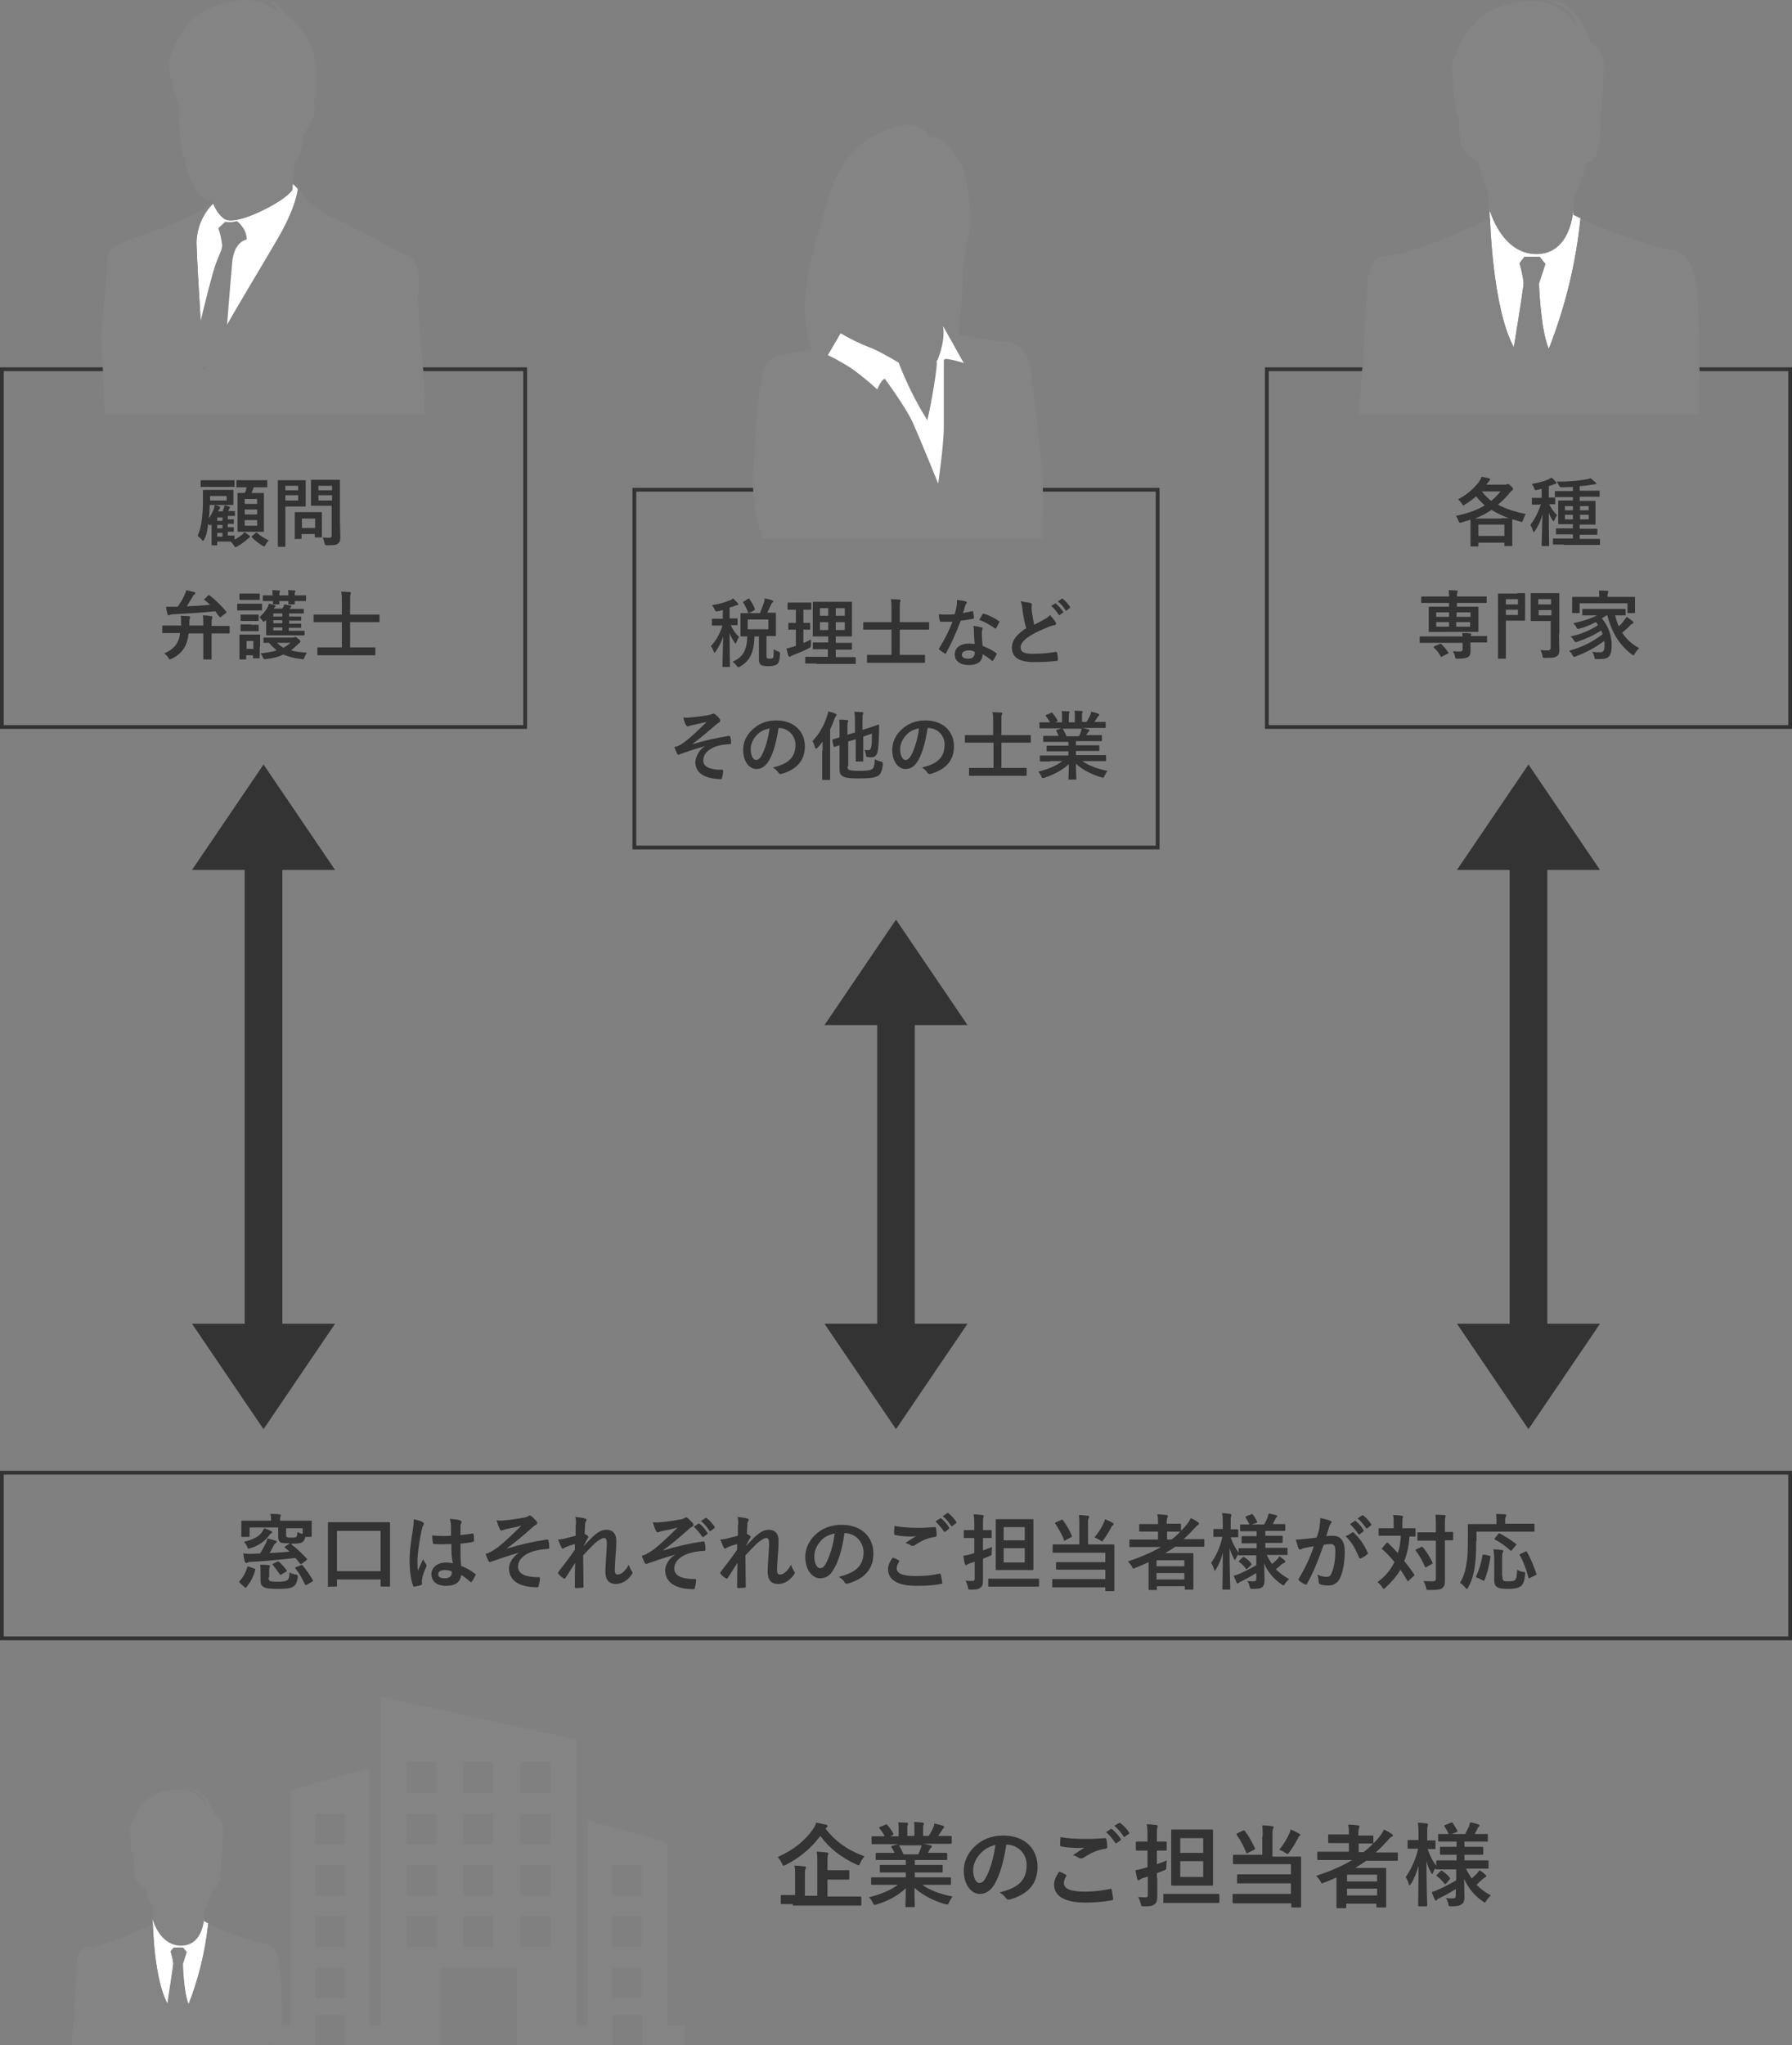 <?xml version="1.0" encoding="utf-8"?>
<!-- Generator: Adobe Illustrator 28.1.0, SVG Export Plug-In . SVG Version: 6.00 Build 0)  -->
<svg version="1.1" id="img_other_pattern" xmlns="http://www.w3.org/2000/svg" xmlns:xlink="http://www.w3.org/1999/xlink" x="0px"
	 y="0px" width="476px" height="543.1px" viewBox="0 0 476 543.1" style="enable-background:new 0 0 476 543.1;"
	 xml:space="preserve">
<rect x="0" y="0" width="476" height="543.1" fill="#808080" stroke="none"/>
<style type="text/css">
	.st0{fill:none;}
	.st1{fill:none;stroke:#333333;}
	.st2{enable-background:new    ;}
	.st3{fill:#333333;}
	.st4{fill:#848484;}
	.st5{fill:#FFFFFF;}
</style>
<g id="グループ_1998">
	<g id="長方形_2048" transform="translate(0 97.545)">
		<rect y="0" class="st0" width="140" height="96"/>
		<rect x="0.5" y="0.5" class="st1" width="139" height="95"/>
	</g>
	<g class="st2">
		<path class="st3" d="M62.3,143.3c0.8-0.4,1.4-0.9,2-1.3c0.2-0.2,0.4-0.4,0.6-0.7c0.5,0.3,0.9,0.6,1.3,0.9c0.2,0.1,0.2,0.2,0.2,0.3
			s-0.1,0.2-0.2,0.3c-0.2,0.1-0.3,0.2-0.5,0.4c-0.8,0.7-1.6,1.3-2.7,1.9c-0.2,0.1-0.4,0.2-0.5,0.2c-0.1,0-0.2-0.1-0.4-0.5
			c-0.3-0.4-0.5-0.7-0.8-1c-0.3,0-0.7,0-1.3,0h-2.3v0.8c0,0.2,0,0.2-0.2,0.2h-1.1c-0.2,0-0.2,0-0.2-0.2c0-0.1,0-0.4,0-1.6v-3.8
			c-0.2,0.2-0.3,0.3-0.4,0.3c-0.1,0-0.1-0.1-0.3-0.2c0-0.1-0.1-0.1-0.2-0.2c-0.2,1.3-0.3,2.9-1.1,4.2c-0.1,0.2-0.2,0.3-0.3,0.3
			c-0.1,0-0.2-0.1-0.3-0.3c-0.4-0.4-0.8-0.8-1.1-1c0.6-1.4,0.9-2.7,1.1-4.2c0.1-1.1,0.3-2.4,0.3-4.3c0-2.3,0-3.4,0-3.5
			c0-0.2,0-0.2,0.2-0.2c0.1,0,0.7,0,2.3,0h3.1c1.6,0,2.2,0,2.3,0c0.2,0,0.2,0,0.2,0.2c0,0.1,0,0.4,0,1.2v1.2c0,0.8,0,1.1,0,1.2
			c0,0.2,0,0.2-0.2,0.2c-0.1,0-0.7,0-2.3,0h-3.8v0c0,1.1-0.1,2.4-0.2,3.5c0.5-0.7,0.8-1.3,1.2-2.2c0.1-0.3,0.3-0.8,0.3-1.3
			c0.5,0.1,1,0.2,1.3,0.4c0.2,0.1,0.2,0.1,0.2,0.2c0,0.1-0.1,0.2-0.1,0.3c-0.1,0.1-0.2,0.3-0.5,0.8h1.2c0.2-0.3,0.2-0.5,0.3-0.7
			c0.1-0.3,0.2-0.6,0.2-0.9c0.6,0.1,1,0.2,1.3,0.3c0.1,0.1,0.2,0.1,0.2,0.2c0,0.1,0,0.1-0.1,0.2c-0.1,0.1-0.1,0.1-0.1,0.2l-0.3,0.6
			h0.1c1.1,0,1.4,0,1.5,0c0.2,0,0.2,0,0.2,0.2v0.9c0,0.2,0,0.2-0.2,0.2c-0.1,0-0.4,0-1.5,0h-0.2v0.9c0.9,0,1.3,0,1.4,0
			c0.2,0,0.2,0,0.2,0.2v0.8c0,0.2,0,0.2-0.2,0.2c-0.1,0-0.5,0-1.4,0v0.9c0.9,0,1.3,0,1.4,0c0.2,0,0.2,0,0.2,0.2v0.8
			c0,0.2,0,0.2-0.2,0.2c-0.1,0-0.5,0-1.4,0v1c1.1,0,1.5,0,1.6,0c0.2,0,0.2,0,0.2,0.2V143.3z M55.9,129.3c-1.7,0-2.3,0-2.4,0
			c-0.2,0-0.2,0-0.2-0.2v-1.4c0-0.2,0-0.2,0.2-0.2c0.1,0,0.7,0,2.4,0h3.8c1.7,0,2.3,0,2.4,0c0.2,0,0.2,0,0.2,0.2v1.4
			c0,0.2,0,0.2-0.2,0.2c-0.1,0-0.7,0-2.4,0H55.9z M60.2,131.7h-4.4v1.2h4.4V131.7z M59.1,138.3v-0.9h-1.4v0.9H59.1z M59.1,140.3
			v-0.9h-1.4v0.9H59.1z M59.1,142.5v-1h-1.4v1H59.1z M65.5,129.4c-1.8,0-2.4,0-2.5,0c-0.2,0-0.2,0-0.2-0.2v-1.5c0-0.2,0-0.2,0.2-0.2
			c0.1,0,0.7,0,2.5,0h2.8c1.8,0,2.4,0,2.5,0c0.2,0,0.2,0,0.2,0.2v1.5c0,0.2,0,0.2-0.2,0.2c-0.1,0-0.7,0-2.5,0h-0.9
			c-0.2,0.6-0.4,1-0.6,1.5h0.8c1.6,0,2.2,0,2.3,0c0.2,0,0.2,0,0.2,0.2c0,0.1,0,0.8,0,2.3v5.3c0,1.5,0,2.2,0,2.3c0,0.2,0,0.2-0.2,0.2
			c-0.1,0-0.7,0-2.3,0h-2c-1.6,0-2.2,0-2.3,0c-0.2,0-0.2,0-0.2-0.2c0-0.1,0-0.8,0-2.3v-5.2c0-1.6,0-2.3,0-2.4c0-0.2,0-0.2,0.2-0.2
			c0.1,0,0.5,0,1.7,0C65.3,130.4,65.4,129.9,65.5,129.4L65.5,129.4z M65,132.5v1.3h3.3v-1.3H65z M68.3,136.6v-1.3H65v1.3H68.3z
			 M68.3,138.1H65v1.5h3.3V138.1z M67.9,141.5c0.2-0.1,0.3-0.1,0.4,0c0.9,0.8,2,1.5,3.1,2c-0.3,0.3-0.6,0.6-0.8,1.1
			c-0.2,0.3-0.3,0.5-0.4,0.5c-0.1,0-0.2-0.1-0.5-0.2c-1.1-0.7-2-1.4-2.8-2.2c-0.1-0.2-0.1-0.2,0.1-0.4L67.9,141.5z"/>
		<path class="st3" d="M79,127.5c1.3,0,1.9,0,2,0c0.2,0,0.2,0,0.2,0.2c0,0.1,0,0.7,0,2v2.6c0,1.2,0,1.8,0,2c0,0.2,0,0.2-0.2,0.2
			c-0.1,0-0.7,0-2,0h-3.2v6.2c0,2.8,0,4.1,0,4.3c0,0.2,0,0.2-0.2,0.2H74c-0.2,0-0.2,0-0.2-0.2c0-0.1,0-1.5,0-4.3v-8.7
			c0-2.8,0-4.2,0-4.3c0-0.2,0-0.2,0.2-0.2c0.1,0,0.9,0,2.3,0H79z M75.8,129v1.2h3.4V129H75.8z M79.2,131.5h-3.4v1.4h3.4V131.5z
			 M78.5,143.2c-0.2,0-0.2,0-0.2-0.2c0-0.1,0-0.6,0-3.3v-1.4c0-1.5,0-2,0-2.1c0-0.2,0-0.2,0.2-0.2c0.1,0,0.6,0,2.1,0h2.6
			c1.5,0,2,0,2.1,0c0.2,0,0.2,0,0.2,0.2c0,0.1,0,0.6,0,1.7v1.5c0,2.5,0,3,0,3.1c0,0.2,0,0.2-0.2,0.2h-1.5c-0.2,0-0.2,0-0.2-0.2v-0.7
			h-3.5v1.1c0,0.2,0,0.2-0.2,0.2H78.5z M80.2,140.2h3.5v-2.5h-3.5V140.2z M90.3,138.5c0,1.4,0.1,3,0.1,4c0,1-0.1,1.4-0.6,1.8
			c-0.4,0.4-1,0.5-2.8,0.5c-0.6,0-0.6,0-0.8-0.6c-0.1-0.6-0.3-1.1-0.5-1.5c0.6,0.1,1.1,0.1,1.6,0.1c0.7,0,0.8-0.2,0.8-0.8v-7.7H85
			c-1.6,0-2.1,0-2.2,0c-0.2,0-0.2,0-0.2-0.2c0-0.1,0-0.6,0-1.8v-2.9c0-1.2,0-1.7,0-1.8c0-0.2,0-0.2,0.2-0.2c0.1,0,0.6,0,2.2,0h2.9
			c1.5,0,2.1,0,2.2,0c0.2,0,0.2,0,0.2,0.2c0,0.1,0,1,0,2.7V138.5z M84.6,129v1.2h3.6V129H84.6z M88.2,132.9v-1.4h-3.6v1.4H88.2z"/>
	</g>
	<g class="st2">
		<path class="st3" d="M45.8,168.1c-1.8,0-2.4,0-2.5,0c-0.2,0-0.2,0-0.2-0.2v-1.6c0-0.2,0-0.2,0.2-0.2c0.1,0,0.7,0,2.5,0h2.3
			c0-1.2,0-1.9-0.1-2.6c0.7,0,1.5,0.1,2.1,0.1c0.2,0,0.4,0.1,0.4,0.3c0,0.1-0.1,0.3-0.1,0.4c-0.1,0.2-0.1,0.6-0.1,1.8H54
			c0-1.3,0-2-0.1-2.7c0.8,0,1.5,0.1,2.2,0.2c0.2,0,0.3,0.1,0.3,0.3c0,0.1,0,0.3-0.1,0.4c-0.1,0.3-0.1,0.7-0.1,1.9h2.1
			c1.8,0,2.4,0,2.5,0c0.2,0,0.2,0,0.2,0.2v1.6c0,0.2,0,0.2-0.2,0.2c-0.1,0-0.7,0-2.5,0h-2.1v3.7c0,2,0,2.9,0,3c0,0.2,0,0.2-0.2,0.2
			h-1.8c-0.2,0-0.2,0-0.2-0.2c0-0.1,0-1,0-3v-3.7h-3.9c-0.2,1.6-0.5,2.7-1.1,3.7c-0.7,1.2-1.8,2.3-3.4,3c-0.2,0.1-0.4,0.2-0.5,0.2
			c-0.1,0-0.2-0.1-0.4-0.5c-0.3-0.4-0.7-0.9-1.1-1.1c1.7-0.7,2.9-1.7,3.5-2.9c0.4-0.7,0.6-1.4,0.7-2.5H45.8z M55.3,158.1
			c0.1-0.1,0.2-0.1,0.2-0.1s0.1,0,0.2,0.1c1.6,1.3,3.1,2.7,4.4,4.3c0.1,0.2,0.1,0.3-0.1,0.4l-1.2,0.9c-0.1,0.1-0.2,0.2-0.3,0.2
			c0,0-0.1,0-0.2-0.1c-0.4-0.5-0.8-1-1.1-1.5c-3.6,0.4-7.2,0.6-10.9,0.8c-0.7,0-1.1,0.1-1.2,0.2c-0.1,0.1-0.2,0.1-0.3,0.1
			c-0.1,0-0.2-0.1-0.3-0.3c-0.2-0.6-0.3-1.3-0.4-2c0.9,0,1.5,0,2.2,0h0.9c0.7-1,1.4-2.1,1.8-3.1c0.2-0.4,0.4-0.9,0.5-1.3
			c0.7,0.2,1.5,0.4,2.1,0.5c0.2,0.1,0.3,0.2,0.3,0.3c0,0.1-0.1,0.2-0.2,0.3c-0.2,0.1-0.4,0.3-0.5,0.6c-0.5,0.8-1,1.7-1.6,2.6
			c2.2-0.1,4.3-0.2,6.2-0.4c-0.5-0.5-1-0.9-1.5-1.3c-0.2-0.1-0.1-0.2,0.1-0.3L55.3,158.1z"/>
		<path class="st3" d="M67.2,160.3c1.6,0,2.1,0,2.2,0c0.2,0,0.2,0,0.2,0.2v1.4c0,0.2,0,0.2-0.2,0.2c-0.1,0-0.6,0-2.2,0h-1.8
			c-1.6,0-2.1,0-2.2,0c-0.2,0-0.2,0-0.2-0.2v-1.4c0-0.2,0-0.2,0.2-0.2c0.1,0,0.6,0,2.2,0H67.2z M69,171.7c0,2.3,0,2.8,0,2.9
			c0,0.2,0,0.2-0.2,0.2h-1.4c-0.2,0-0.2,0-0.2-0.2V174h-1.8v0.9c0,0.2,0,0.2-0.2,0.2h-1.4c-0.2,0-0.2,0-0.2-0.2c0-0.1,0-0.6,0-3
			v-1.3c0-1.3,0-1.7,0-1.9c0-0.2,0-0.2,0.2-0.2c0.1,0,0.6,0,1.9,0H67c1.3,0,1.7,0,1.9,0c0.2,0,0.2,0,0.2,0.2c0,0.1,0,0.6,0,1.5
			V171.7z M67,157.6c1.3,0,1.7,0,1.8,0c0.2,0,0.2,0,0.2,0.2v1.3c0,0.2,0,0.2-0.2,0.2c-0.1,0-0.5,0-1.8,0h-1.3c-1.3,0-1.7,0-1.9,0
			c-0.2,0-0.2,0-0.2-0.2v-1.3c0-0.2,0-0.2,0.2-0.2c0.1,0,0.5,0,1.9,0H67z M66.8,163.2c1.2,0,1.6,0,1.7,0c0.2,0,0.2,0,0.2,0.2v1.3
			c0,0.2,0,0.2-0.2,0.2c-0.1,0-0.5,0-1.7,0h-1c-1.2,0-1.6,0-1.7,0c-0.2,0-0.2,0-0.2-0.2v-1.3c0-0.2,0-0.2,0.2-0.2c0.1,0,0.5,0,1.7,0
			H66.8z M66.8,165.9c1.2,0,1.6,0,1.7,0c0.2,0,0.2,0,0.2,0.2v1.3c0,0.2,0,0.2-0.2,0.2c-0.1,0-0.5,0-1.7,0h-1c-1.2,0-1.6,0-1.7,0
			c-0.2,0-0.2,0-0.2-0.2V166c0-0.2,0-0.2,0.2-0.2c0.1,0,0.5,0,1.7,0H66.8z M65.5,170.2v2.1h1.8v-2.1H65.5z M70.5,164.8
			c-0.2,0.2-0.4,0.3-0.5,0.3c-0.1,0-0.2-0.1-0.3-0.3c-0.3-0.4-0.5-0.7-0.8-0.9c0.9-0.8,1.6-1.6,2.1-2.5c0.2-0.3,0.3-0.7,0.4-1.1
			c0.7,0.1,1.1,0.3,1.5,0.4c0.3,0.1,0.3,0.1,0.3,0.2c0,0.1,0,0.2-0.2,0.3c-0.1,0.1-0.2,0.2-0.3,0.4H75l0.3-0.5
			c0.1-0.2,0.1-0.4,0.2-0.6c0.6,0.1,1.2,0.2,1.7,0.3c0.1,0,0.2,0.1,0.2,0.2c0,0.1-0.1,0.2-0.1,0.2c-0.1,0.1-0.2,0.2-0.3,0.4
			l-0.1,0.1h1.3c1.6,0,2.1,0,2.3,0c0.2,0,0.2,0,0.2,0.2v0.8c0,0.2,0,0.2-0.2,0.2c-0.1,0-0.6,0-2.3,0h-1.4v0.8h0.9c1.3,0,2,0,2.1,0
			c0.2,0,0.2,0,0.2,0.2v0.7c0,0.2,0,0.2-0.2,0.2c-0.1,0-0.8,0-2.1,0h-0.9v0.8h0.9c1.3,0,2,0,2.1,0c0.2,0,0.2,0,0.2,0.2v0.7
			c0,0.2,0,0.2-0.2,0.2c-0.1,0-0.8,0-2.1,0h-1v0.8h1.4c1.8,0,2.4,0,2.6,0c0.2,0,0.2,0,0.2,0.2v0.8c0,0.2,0,0.2-0.2,0.2
			c-0.1,0-0.7,0-2.6,0h-4.6c-1.8,0-2.4,0-2.6,0c-0.2,0-0.2,0-0.2-0.2c0-0.2,0-0.7,0-1.7v-1.1c0-0.4,0-0.7,0-1L70.5,164.8z
			 M77.7,169.3c0.3,0,0.4,0,0.5-0.1c0.1,0,0.2-0.1,0.2-0.1c0.1,0,0.3,0.1,0.8,0.5c0.5,0.4,0.6,0.6,0.6,0.7c0,0.2-0.1,0.3-0.2,0.4
			c-0.2,0.1-0.3,0.2-0.6,0.5c-0.6,0.6-1.1,1-1.7,1.5c1.1,0.3,2.5,0.5,4.2,0.6c-0.2,0.3-0.4,0.7-0.6,1.2c-0.2,0.6-0.2,0.6-0.8,0.5
			c-1.9-0.2-3.5-0.6-4.8-1.2c-1.3,0.6-2.7,1-4.6,1.2c-0.6,0.1-0.6,0.1-0.9-0.5c-0.2-0.4-0.3-0.7-0.6-1c1.7-0.2,3.1-0.4,4.3-0.8
			c-0.7-0.6-1.4-1.2-2-2c-0.8,0-1.2,0-1.3,0c-0.2,0-0.2,0-0.2-0.2v-1c0-0.2,0-0.2,0.2-0.2c0.1,0,0.7,0,2.5,0H77.7z M72.4,158
			c0-0.6,0-0.9-0.1-1.3c0.6,0,1.2,0.1,1.8,0.1c0.2,0,0.3,0.1,0.3,0.2c0,0.1,0,0.1-0.1,0.2c-0.1,0.1-0.1,0.3-0.1,0.6v0.3h2.4V158
			c0-0.6,0-0.9-0.1-1.3c0.6,0,1.2,0.1,1.7,0.1c0.2,0,0.3,0.1,0.3,0.2c0,0.1,0,0.1-0.1,0.2c-0.1,0.1-0.1,0.3-0.1,0.6v0.3h0.1
			c1.9,0,2.6,0,2.7,0c0.2,0,0.2,0,0.2,0.2v1.1c0,0.2,0,0.2-0.2,0.2c-0.1,0-0.8,0-2.7,0h-0.1c0,0.4,0,0.7,0,0.7c0,0.2,0,0.2-0.2,0.2
			h-1.3c-0.2,0-0.2,0-0.2-0.2c0-0.1,0-0.3,0-0.7h-2.4c0,0.4,0,0.7,0,0.7c0,0.2,0,0.2-0.2,0.2h-1.3c-0.2,0-0.2,0-0.2-0.2
			c0-0.1,0-0.3,0-0.7c-1.7,0-2.4,0-2.5,0c-0.2,0-0.2,0-0.2-0.2v-1.1c0-0.2,0-0.2,0.2-0.2c0.1,0,0.7,0,2.5,0V158z M75,163.7v-0.8
			h-2.4v0.8H75z M75,165.5v-0.8h-2.4v0.8H75z M75,167.4v-0.8h-2.4v0.8H75z M73.6,170.7c0.5,0.5,1.1,1,1.7,1.3
			c0.7-0.4,1.3-0.8,1.9-1.3H73.6z"/>
		<path class="st3" d="M87.2,174c-1.9,0-2.6,0-2.7,0c-0.2,0-0.2,0-0.2-0.2v-1.7c0-0.2,0-0.2,0.2-0.2c0.1,0,0.8,0,2.7,0h3.6v-6.7H86
			c-1.8,0-2.4,0-2.5,0c-0.2,0-0.2,0-0.2-0.2v-1.6c0-0.2,0-0.2,0.2-0.2c0.1,0,0.7,0,2.5,0h4.8v-3.7c0-1.2,0-1.8-0.2-2.4
			c0.7,0,1.6,0.1,2.3,0.1c0.2,0,0.3,0.1,0.3,0.2c0,0.1,0,0.3-0.1,0.4c-0.1,0.3-0.1,0.6-0.1,1.6v3.8h5.1c1.8,0,2.4,0,2.5,0
			c0.2,0,0.2,0,0.2,0.2v1.6c0,0.2,0,0.2-0.2,0.2c-0.1,0-0.7,0-2.5,0H93v6.7h3.8c1.9,0,2.6,0,2.7,0c0.2,0,0.2,0,0.2,0.2v1.7
			c0,0.2,0,0.2-0.2,0.2c-0.1,0-0.8,0-2.7,0H87.2z"/>
	</g>
	<g id="グループ_1997" transform="translate(27)">
		<path id="パス_3375" class="st3" d="M29.7,54"/>
		<path id="パス_3376" class="st4" d="M32,65c-0.2-1.5-0.5-3-1-4.4l1.7-1.7c1,0.2,2.1,0.1,3.1-0.2c0,0,2.8,1.9,2.6,4.9
			c0,0-3.3,0.5-3.8,5.9s-1.4,16.9-1.4,16.9c-2.3,3.8-4.3,7.7-6.1,11.7c0,0-0.4-6-0.8-13c0.8-3.4,3.2-13.1,4.1-15.4
			C31.5,67,32,66.2,32,65"/>
		<path id="パス_3377" class="st5" d="M33.3,86.4L33.3,86.4c0,0,0.9-11.5,1.4-16.9s3.8-5.9,3.8-5.9c0.1-3-2.6-4.9-2.6-4.9
			c-1,0.3-2,0.4-3.1,0.2L31,60.6c0.5,1.4,0.8,2.9,1,4.4c0,1.3-0.5,2-1.6,4.8c-0.9,2.3-3.3,12-4.1,15.4c-0.5-7.9-1-17.1-1.1-20.5
			c0-4,1.6-7.8,4.4-10.6c0.5,1.2,1.6,3.2,3.1,4.1c2.3,1.3,8.4-1.3,12.8-3.8s5.1-4,5.1-4l0.1-1.6c0.5,0.4,1,0.9,1.4,1.4
			c-0.4,2.7-1.7,7-5.4,13.3C42.6,70.7,37.3,79.3,33.3,86.4"/>
		<path id="パス_3378" class="st4" d="M1.5,68.7c0-2.5,1.5-3.8,10.3-6.5c6.2-2.1,12.2-4.8,17.8-8.2c-2.8,2.8-4.4,6.6-4.4,10.6
			c0.1,3.5,0.6,12.6,1.1,20.5c0.4,7,0.8,13,0.8,13c1.8-4,3.8-7.9,6.1-11.7c4.1-7.1,9.3-15.8,13.6-23c3.7-6.3,5-10.6,5.4-13.3
			c1,1.2,2,2.7,2.6,3.3c2.2,2,4.7,3.6,7.4,4.8c3,1.1,14.9,7.7,19.1,9.7S84,76.8,84,79.4s1.1,16.3,1.6,20.6c0.2,3.3,0.2,6.7,0.1,10
			H0.8C0.5,102.8,0,90.7,0,89.3C0,87.3,1.5,71.2,1.5,68.7"/>
		<path id="パス_3379" class="st4" d="M24.1,5.1C27.5,1.9,34.3-0.1,38.7,0c2.8,0.1,5.4,1.1,7.7,2.8c0.1-1.5-2-2.6-2-2.6
			c1.8,0.4,3.3,1.6,4.1,3.3c0,0,7.9,5,8.4,14.8S56,27.3,56,27.3s1,0.9,0.5,3s-2.9,5.3-2.9,5.3s0,5.1-2.4,7.7l-0.4,5.5l-0.1,1.6
			c0,0-0.8,1.5-5.1,4c-4.4,2.5-10.5,5-12.8,3.8c-1.5-0.9-2.6-2.9-3.1-4.1c-0.2-0.6-0.4-0.9-0.4-0.9c-4.4-0.1-6-6.1-7.5-11.3
			s-1.3-13.9-1.3-13.9s-2-6.3-2.6-9.6S20.8,8.4,24.1,5.1"/>
		<rect id="長方形_2045" class="st0" width="85.8" height="110"/>
	</g>
</g>
<g id="グループ_2001" transform="translate(51 203)">
	<rect id="長方形_2036" x="14" y="15" class="st3" width="10" height="147.5"/>
	<path id="多角形_87" class="st3" d="M19,0l19,28H0L19,0z"/>
	<path id="多角形_88" class="st3" d="M19,176.5l-19-28h38L19,176.5z"/>
</g>
<g id="グループ_1999" transform="translate(168 33)">
	<g id="長方形_2049" transform="translate(0 96.545)">
		<rect y="0" class="st0" width="140" height="96"/>
		<rect x="0.5" y="0.5" class="st1" width="139" height="95"/>
	</g>
	<g class="st2">
		<path class="st3" d="M22.7,129.3c-0.6,0.1-0.6,0.1-0.9-0.5c-0.2-0.4-0.4-0.8-0.7-1.1c2-0.3,3.6-0.8,4.8-1.3
			c0.4-0.1,0.6-0.3,0.8-0.5c0.5,0.4,0.8,0.8,1.2,1.2c0.1,0.1,0.2,0.2,0.2,0.3c0,0.2-0.1,0.3-0.3,0.3c-0.2,0-0.4,0.1-0.7,0.2
			c-0.4,0.2-0.8,0.3-1.3,0.4v2.9c1.3,0,1.8,0,1.9,0c0.2,0,0.2,0,0.2,0.2v1.4c0,0.2,0,0.2-0.2,0.2c-0.1,0-0.5,0-1.6,0
			c0.6,1.3,1.3,2.3,2.2,3.1c-0.2,0.4-0.5,0.9-0.7,1.5c-0.1,0.2-0.1,0.3-0.2,0.3s-0.2-0.1-0.3-0.3c-0.5-0.8-1-1.5-1.3-2.5
			c0,4.9,0.1,8.4,0.1,8.8c0,0.2,0,0.2-0.2,0.2h-1.6c-0.2,0-0.2,0-0.2-0.2c0-0.3,0.1-3.6,0.2-7.9c-0.5,1.5-1.2,2.9-2,4
			c-0.1,0.2-0.2,0.3-0.3,0.3c-0.1,0-0.2-0.1-0.2-0.3c-0.2-0.5-0.5-1.1-0.8-1.4c1.2-1.3,2.4-3.1,3.1-5.5h-0.5c-1.5,0-1.9,0-2.1,0
			c-0.2,0-0.2,0-0.2-0.2v-1.4c0-0.2,0-0.2,0.2-0.2c0.1,0,0.6,0,2.1,0H24V129L22.7,129.3z M33.9,129.7c0.4-0.9,0.7-1.8,1-2.6
			c0.1-0.3,0.2-0.7,0.2-1.2c0.7,0.1,1.5,0.3,2,0.5c0.2,0.1,0.3,0.2,0.3,0.3c0,0.1-0.1,0.2-0.2,0.3c-0.2,0.1-0.3,0.3-0.4,0.6
			c-0.3,0.6-0.6,1.3-1,2.1c1.4,0,2,0,2.1,0c0.2,0,0.2,0,0.2,0.2c0,0.1,0,0.6,0,1.7v2.4c0,1.1,0,1.6,0,1.7c0,0.2,0,0.2-0.2,0.2
			c-0.1,0-0.7,0-2.3,0v5.2c0,0.4,0,0.5,0.2,0.7c0.1,0.1,0.3,0.1,0.7,0.1c0.5,0,0.7-0.1,0.8-0.2c0.2-0.2,0.2-0.7,0.2-2.3
			c0.3,0.2,0.9,0.5,1.2,0.6c0.5,0.2,0.5,0.2,0.5,0.7c-0.1,1.7-0.4,2.4-0.8,2.7c-0.5,0.3-1.3,0.5-2.2,0.5c-1,0-1.7-0.1-2-0.3
			c-0.4-0.3-0.6-0.6-0.6-1.6v-6h-1.2c-0.1,4.4-1.3,6.5-3.8,8c-0.3,0.1-0.4,0.2-0.5,0.2c-0.1,0-0.2-0.1-0.4-0.4
			c-0.3-0.4-0.7-0.8-1.1-1.1c2.6-1.1,3.8-2.9,3.9-6.7c-1.1,0-1.6,0-1.6,0c-0.2,0-0.2,0-0.2-0.2c0-0.1,0-0.6,0-1.7v-2.4
			c0-1.1,0-1.6,0-1.7c0-0.2,0-0.2,0.2-0.2c0.1,0,0.7,0,2.5,0H33.9z M30.7,126c0.3-0.1,0.3-0.1,0.4,0.1c0.5,0.7,1.1,1.7,1.4,2.6
			c0.1,0.2,0,0.2-0.2,0.4l-1.2,0.6c-0.2,0.1-0.3,0.1-0.4-0.1c-0.3-0.9-0.8-1.8-1.3-2.6c-0.1-0.2-0.1-0.2,0.2-0.3L30.7,126z
			 M36.1,131.5h-5.5v2.6h5.5V131.5z"/>
		<path class="st3" d="M45.3,137.8c0.7-0.3,1.4-0.6,2.1-1c0,0.3,0,0.9,0,1.3c0,0.7,0,0.7-0.5,1c-1.3,0.7-2.8,1.3-4.3,1.9
			c-0.3,0.1-0.5,0.2-0.6,0.3c-0.1,0.1-0.2,0.1-0.3,0.1c-0.1,0-0.2-0.1-0.3-0.3c-0.2-0.5-0.3-1.2-0.5-1.9c0.6-0.1,1.2-0.3,1.9-0.5
			l0.6-0.2v-4.3c-1.3,0-1.6,0-1.8,0c-0.2,0-0.2,0-0.2-0.2v-1.4c0-0.2,0-0.2,0.2-0.2c0.1,0,0.5,0,1.8,0v-3.5h-0.1c-1.3,0-1.8,0-1.9,0
			c-0.2,0-0.2,0-0.2-0.2v-1.5c0-0.2,0-0.2,0.2-0.2c0.1,0,0.5,0,1.9,0h2.1c1.4,0,1.8,0,1.9,0c0.2,0,0.2,0,0.2,0.2v1.5
			c0,0.2,0,0.2-0.2,0.2c-0.1,0-0.5,0-1.9,0v3.5c1.1,0,1.5,0,1.6,0c0.2,0,0.2,0,0.2,0.2v1.4c0,0.2,0,0.2-0.2,0.2c-0.1,0-0.5,0-1.6,0
			V137.8z M48.9,143.2c-2,0-2.7,0-2.8,0c-0.2,0-0.2,0-0.2-0.2v-1.4c0-0.2,0-0.2,0.2-0.2c0.1,0,0.8,0,2.8,0h3v-2h-1.2
			c-1.8,0-2.5,0-2.6,0c-0.2,0-0.2,0-0.2-0.2v-1.4c0-0.2,0-0.2,0.2-0.2c0.1,0,0.7,0,2.6,0H52V136h-1.3c-1.8,0-2.5,0-2.6,0
			c-0.2,0-0.2,0-0.2-0.2c0-0.1,0-0.8,0-2.2v-4.4c0-1.4,0-2,0-2.2c0-0.2,0-0.2,0.2-0.2c0.1,0,0.8,0,2.6,0h4.8c1.8,0,2.5,0,2.6,0
			c0.2,0,0.2,0,0.2,0.2c0,0.1,0,0.8,0,2.2v4.4c0,1.5,0,2.1,0,2.2c0,0.2,0,0.2-0.2,0.2c-0.1,0-0.8,0-2.6,0H54v1.7h1.5
			c1.8,0,2.5,0,2.6,0c0.2,0,0.2,0,0.2,0.2v1.4c0,0.2,0,0.2-0.2,0.2c-0.1,0-0.8,0-2.6,0H54v2h2.3c2,0,2.7,0,2.8,0
			c0.2,0,0.2,0,0.2,0.2v1.4c0,0.2,0,0.2-0.2,0.2c-0.1,0-0.8,0-2.8,0H48.9z M52,130.5v-2h-2.2v2H52z M52,134.3v-2.1h-2.2v2.1H52z
			 M54,128.5v2h2.4v-2H54z M56.3,132.2H54v2.1h2.4V132.2z"/>
		<path class="st3" d="M65.2,143c-1.9,0-2.6,0-2.7,0c-0.2,0-0.2,0-0.2-0.2v-1.7c0-0.2,0-0.2,0.2-0.2c0.1,0,0.8,0,2.7,0h3.6v-6.7H64
			c-1.8,0-2.4,0-2.5,0c-0.2,0-0.2,0-0.2-0.2v-1.6c0-0.2,0-0.2,0.2-0.2c0.1,0,0.7,0,2.5,0h4.8v-3.7c0-1.2,0-1.8-0.2-2.4
			c0.7,0,1.6,0.1,2.3,0.1c0.2,0,0.3,0.1,0.3,0.2c0,0.1,0,0.3-0.1,0.4c-0.1,0.3-0.1,0.6-0.1,1.6v3.8h5.1c1.8,0,2.4,0,2.5,0
			c0.2,0,0.2,0,0.2,0.2v1.6c0,0.2,0,0.2-0.2,0.2c-0.1,0-0.7,0-2.5,0H71v6.7h3.8c1.9,0,2.6,0,2.7,0c0.2,0,0.2,0,0.2,0.2v1.7
			c0,0.2,0,0.2-0.2,0.2c-0.1,0-0.8,0-2.7,0H65.2z"/>
		<path class="st3" d="M90.2,129.3c0.2-0.1,0.3-0.1,0.3,0.2c0.1,0.5,0.2,1.1,0.2,1.6c0,0.2-0.1,0.2-0.2,0.2
			c-1.1,0.2-2.1,0.4-3.3,0.5c-1.3,3.4-2.5,6.1-3.9,8.6c-0.1,0.1-0.1,0.2-0.2,0.2c-0.1,0-0.1,0-0.2-0.1c-0.5-0.3-1-0.7-1.4-1
			c-0.1-0.1-0.1-0.1-0.1-0.2c0-0.1,0-0.1,0.1-0.2c1.5-2.5,2.6-4.6,3.5-7c-0.8,0-1.4,0-2,0c-0.4,0-0.6,0-1.1,0
			c-0.2,0-0.2-0.1-0.3-0.3c-0.1-0.4-0.2-1-0.2-1.7c0.8,0.1,1.3,0.1,1.9,0.1c0.8,0,1.4,0,2.3-0.1c0.2-0.8,0.4-1.5,0.5-2.2
			c0.1-0.7,0.1-1,0.1-1.6c0.9,0.1,1.7,0.2,2.3,0.4c0.2,0,0.3,0.2,0.3,0.3c0,0.2-0.1,0.3-0.2,0.4c-0.1,0.2-0.2,0.3-0.3,0.7
			c-0.1,0.5-0.3,1.1-0.5,1.7C88.5,129.6,89.4,129.5,90.2,129.3z M90.7,134.6c0-0.5,0-0.9-0.2-1.4c1,0.1,1.5,0.2,2.2,0.4
			c0.2,0,0.3,0.1,0.3,0.3c0,0,0,0.2-0.1,0.4c-0.1,0.2-0.1,0.5-0.1,0.8c0,1.2,0.1,2,0.2,3.4c1.4,0.6,2.4,1,3.6,1.9
			c0.2,0.1,0.2,0.2,0.1,0.4c-0.3,0.6-0.6,1.1-0.9,1.6c-0.1,0.1-0.1,0.1-0.2,0.1c-0.1,0-0.1,0-0.2-0.1c-0.9-0.8-1.6-1.2-2.4-1.7
			c0,2-1.4,2.9-3.7,2.9c-2.2,0-3.7-1.1-3.7-2.8c0-1.7,1.4-2.9,3.7-2.9c0.4,0,0.9,0,1.6,0.1C90.8,136.8,90.7,135.6,90.7,134.6z
			 M89.3,139.7c-1,0-1.8,0.4-1.8,1.2c0,0.6,0.6,1,1.7,1c1.1,0,1.7-0.6,1.7-1.4c0-0.2,0-0.3,0-0.4C90.5,139.8,89.9,139.7,89.3,139.7z
			 M93,130.1c0.1-0.2,0.2-0.2,0.4-0.1c1.2,0.3,2.8,1.1,3.9,1.9c0.1,0.1,0.2,0.1,0.2,0.2c0,0.1,0,0.1-0.1,0.2
			c-0.2,0.4-0.6,1.1-0.8,1.5c-0.1,0.1-0.1,0.1-0.2,0.1c-0.1,0-0.1,0-0.2-0.1c-1.2-0.8-2.6-1.7-4.1-2.2C92.5,131,92.8,130.4,93,130.1
			z"/>
		<path class="st3" d="M105.7,127.1c0.2,0.1,0.4,0.2,0.4,0.3c0,0.3-0.1,0.6-0.1,0.8c0,0.4,0.1,0.9,0.1,1.3c0.2,1.4,0.4,2.4,0.6,3.4
			c1-0.5,1.7-0.9,2.8-1.5c0.6-0.3,1.1-0.7,1.4-1.1c0.6,0.7,1.2,1.4,1.5,1.9c0.1,0.1,0.1,0.3,0.1,0.4c0,0.2-0.1,0.4-0.4,0.4
			c-0.6,0.1-1.3,0.3-1.9,0.6c-1.7,0.7-3.3,1.4-4.7,2.3c-1.7,1.1-2.4,2.1-2.4,3c0,1.2,0.8,1.7,3.3,1.7c2.2,0,4.4-0.2,6-0.5
			c0.2,0,0.3,0,0.4,0.2c0.1,0.5,0.2,1.3,0.2,1.9c0,0.2-0.1,0.3-0.4,0.3c-1.8,0.2-3.4,0.3-6,0.3c-3.8,0-5.8-1.2-5.8-3.8
			c0-2.2,1.5-3.7,3.8-5.2c-0.5-1.5-0.8-3.3-1-4.9c-0.1-1.1-0.3-1.8-0.5-2.3C104,126.9,104.9,126.9,105.7,127.1z M112.2,127.3
			c0.1-0.1,0.2-0.1,0.3,0c0.6,0.5,1.3,1.3,1.9,2.1c0.1,0.1,0.1,0.2-0.1,0.3l-0.8,0.6c-0.1,0.1-0.2,0.1-0.3-0.1
			c-0.6-0.9-1.2-1.7-2-2.3L112.2,127.3z M114,126c0.1-0.1,0.2-0.1,0.3,0c0.7,0.6,1.5,1.4,1.9,2.1c0.1,0.1,0.1,0.2-0.1,0.4l-0.8,0.6
			c-0.2,0.1-0.3,0.1-0.3-0.1c-0.5-0.9-1.2-1.6-2-2.3L114,126z"/>
	</g>
	<g class="st2">
		<path class="st3" d="M19.4,165.1c-3,0.8-4.9,1.5-6.6,2.1c-0.1,0.1-0.4,0.2-0.6,0.2c-0.1,0-0.3-0.1-0.4-0.4c-0.2-0.4-0.4-1-0.7-1.6
			c0.4-0.1,0.6-0.2,1-0.3c0.4-0.2,1-0.5,1.9-1.2c1.7-1.3,3.6-3.1,5.7-5.2c-1.2,0.3-2.3,0.5-3.6,0.8c-0.3,0.1-0.5,0.1-0.8,0.2
			c-0.2,0.1-0.4,0.2-0.6,0.2s-0.3-0.2-0.5-0.4c-0.2-0.3-0.5-1.1-0.7-2c0.7,0.1,1.3,0.1,2,0c1.3-0.1,2.8-0.3,4.6-0.6
			c0.5-0.1,0.8-0.2,1.1-0.3c0.1-0.1,0.3-0.1,0.4-0.1c0.2,0,0.3,0.1,0.5,0.3c0.3,0.2,0.7,0.6,1,1c0.2,0.2,0.2,0.4,0.2,0.6
			c0,0.2-0.1,0.3-0.4,0.5c-0.3,0.2-0.6,0.4-0.8,0.6c-2.1,1.8-3.8,3.3-6.1,5l0,0.1c3.3-1,6-1.6,9.6-2.2c0.3,0,0.3,0.1,0.4,0.3
			c0.1,0.3,0.2,0.9,0.2,1.6c0,0.2-0.1,0.3-0.3,0.3c-1.5,0.1-2.5,0.2-3.7,0.6c-2.3,0.8-3.4,2.2-3.4,3.7c0,1.9,2.1,2.5,5,2.5
			c0.2,0,0.3,0.1,0.3,0.4c0,0.5-0.2,1.3-0.3,1.7c0,0.3-0.2,0.4-0.4,0.4c-0.4,0-0.8-0.1-1.3-0.1c-3.8-0.4-5.4-2.1-5.4-4.5
			C16.9,167.7,17.7,166,19.4,165.1L19.4,165.1z"/>
		<path class="st3" d="M38.8,160.3c-0.5,3.4-1.3,6.5-2.5,8.6c-0.9,1.5-1.9,2.3-3.4,2.3c-1.8,0-3.5-1.9-3.5-5.1
			c0-1.9,0.8-3.8,2.3-5.2c1.7-1.7,3.8-2.6,6.5-2.6c4.8,0,7.6,3,7.6,6.9c0,3.7-2.1,6.1-6.2,7.3c-0.4,0.1-0.6,0-0.9-0.4
			c-0.2-0.3-0.6-0.8-1.4-1.3c3.4-0.8,6-2.2,6-6C43.3,162.5,41.5,160.3,38.8,160.3L38.8,160.3z M33,162.2c-1,1.1-1.6,2.4-1.6,3.7
			c0,1.8,0.7,2.9,1.4,2.9c0.5,0,1-0.3,1.5-1.2c0.9-1.6,1.8-4.5,2.1-7.2C35.1,160.7,33.9,161.2,33,162.2z"/>
		<path class="st3" d="M50.5,166.3c0-0.7,0-1.5,0-2.4c-0.4,0.6-0.8,1.1-1.3,1.6c-0.2,0.2-0.3,0.3-0.4,0.3c-0.1,0-0.2-0.1-0.3-0.3
			c-0.2-0.7-0.4-1.3-0.7-1.7c1.8-1.9,3-4,3.8-6.4c0.2-0.5,0.3-0.9,0.4-1.5c0.7,0.2,1.3,0.3,1.9,0.6c0.2,0.1,0.3,0.2,0.3,0.3
			c0,0.1-0.1,0.2-0.2,0.4c-0.1,0.1-0.2,0.3-0.4,0.8c-0.3,0.9-0.7,1.8-1.1,2.7v10.2c0,1.9,0,2.9,0,3c0,0.2,0,0.2-0.2,0.2h-1.7
			c-0.2,0-0.2,0-0.2-0.2c0-0.1,0-1.1,0-3V166.3z M57.1,170.5c0,0.6,0.2,0.9,0.6,1c0.4,0.1,1.2,0.2,2.7,0.2c2,0,2.9-0.2,3.3-0.5
			c0.4-0.3,0.6-0.9,0.7-2.6c0.5,0.3,1,0.5,1.6,0.6c0.5,0.2,0.5,0.2,0.5,0.7c-0.1,1.5-0.5,2.5-1.1,3c-0.9,0.6-2.2,0.8-5.2,0.8
			c-2.3,0-3.3-0.1-4-0.4c-0.7-0.3-1.2-0.7-1.2-2v-6.4l-1.3,0.4c-0.2,0.1-0.2,0-0.3-0.2l-0.3-1.5c0-0.2,0-0.2,0.2-0.3
			c0.2,0,0.6-0.2,1.7-0.5v-2.4c0-1,0-1.7-0.1-2.3c0.7,0,1.4,0,2,0.1c0.3,0,0.4,0.1,0.4,0.2c0,0.1,0,0.2-0.1,0.4
			c-0.1,0.2-0.1,0.4-0.1,1.1v2.2l2-0.6v-2.7c0-1.3,0-2.1-0.2-2.8c0.8,0,1.4,0.1,2.1,0.1c0.2,0,0.3,0.1,0.3,0.2c0,0.2,0,0.3-0.1,0.4
			c-0.1,0.2-0.1,0.7-0.1,2.2v1.9l1.6-0.5c1.9-0.6,2.4-0.8,2.6-0.9s0.2,0.1,0.2,0.2l0,1.8c-0.1,3-0.2,4.4-0.4,5.3
			c-0.3,1-0.8,1.4-1.7,1.4c-0.3,0-0.6,0-0.9-0.1c-0.4,0-0.4,0-0.5-0.6c-0.1-0.5-0.2-1-0.4-1.3c0.5,0.1,0.8,0.1,1.1,0.1
			c0.3,0,0.6-0.2,0.7-0.8c0.2-1,0.2-1.8,0.2-3.6l-2.3,0.8v3.4c0,1.9,0,2.9,0,3c0,0.2,0,0.2-0.2,0.2h-1.6c-0.2,0-0.2,0-0.2-0.2
			c0-0.1,0-1.1,0-3v-2.7l-2,0.6V170.5z"/>
		<path class="st3" d="M78.4,160.3c-0.5,3.4-1.3,6.5-2.5,8.6c-0.9,1.5-1.9,2.3-3.4,2.3c-1.8,0-3.5-1.9-3.5-5.1
			c0-1.9,0.8-3.8,2.3-5.2c1.7-1.7,3.8-2.6,6.5-2.6c4.8,0,7.6,3,7.6,6.9c0,3.7-2.1,6.1-6.2,7.3c-0.4,0.1-0.6,0-0.9-0.4
			c-0.2-0.3-0.6-0.8-1.4-1.3c3.4-0.8,6-2.2,6-6C83,162.5,81.2,160.3,78.4,160.3L78.4,160.3z M72.7,162.2c-1,1.1-1.6,2.4-1.6,3.7
			c0,1.8,0.7,2.9,1.4,2.9c0.5,0,1-0.3,1.5-1.2c0.9-1.6,1.8-4.5,2.1-7.2C74.7,160.7,73.6,161.2,72.7,162.2z"/>
		<path class="st3" d="M92.3,173c-1.9,0-2.6,0-2.7,0c-0.2,0-0.2,0-0.2-0.2v-1.7c0-0.2,0-0.2,0.2-0.2c0.1,0,0.8,0,2.7,0h3.6v-6.7H91
			c-1.8,0-2.4,0-2.5,0c-0.2,0-0.2,0-0.2-0.2v-1.6c0-0.2,0-0.2,0.2-0.2c0.1,0,0.7,0,2.5,0h4.8v-3.7c0-1.2,0-1.8-0.2-2.4
			c0.7,0,1.6,0.1,2.3,0.1c0.2,0,0.3,0.1,0.3,0.2c0,0.1,0,0.3-0.1,0.4c-0.1,0.3-0.1,0.6-0.1,1.6v3.8h5.1c1.8,0,2.4,0,2.5,0
			c0.2,0,0.2,0,0.2,0.2v1.6c0,0.2,0,0.2-0.2,0.2c-0.1,0-0.7,0-2.5,0H98v6.7h3.8c1.9,0,2.6,0,2.7,0c0.2,0,0.2,0,0.2,0.2v1.7
			c0,0.2,0,0.2-0.2,0.2c-0.1,0-0.8,0-2.7,0H92.3z"/>
		<path class="st3" d="M110.9,169.2c-1.8,0-2.4,0-2.5,0c-0.2,0-0.2,0-0.2-0.2v-1.2c0-0.2,0-0.2,0.2-0.2c0.1,0,0.7,0,2.5,0h4.9v-1.1
			H113c-1.9,0-2.6,0-2.8,0c-0.2,0-0.2,0-0.2-0.2v-1.1c0-0.2,0-0.2,0.2-0.2c0.1,0,0.8,0,2.8,0h2.8V164h-3.8c-1.9,0-2.6,0-2.7,0
			c-0.2,0-0.2,0-0.2-0.2v-1.2c0-0.2,0-0.2,0.2-0.2c0.1,0,0.8,0,2.7,0h1.2c-0.2-0.5-0.4-0.9-0.6-1.3c-0.1-0.2-0.1-0.3,0.1-0.3
			l1.3-0.4h-3.2c-1.8,0-2.4,0-2.5,0c-0.2,0-0.2,0-0.2-0.2v-1.2c0-0.2,0-0.2,0.2-0.2c0.1,0,0.7,0,2.5,0h0.1c-0.3-0.6-0.7-1.1-1.1-1.7
			c-0.1-0.1-0.1-0.2,0.2-0.3l1.2-0.5c0.2-0.1,0.3-0.1,0.4,0.1c0.5,0.6,1,1.3,1.3,1.9c0.1,0.2,0.1,0.2-0.2,0.3l-0.5,0.2h1.9v-1.3
			c0-0.7,0-1.2-0.1-1.7c0.6,0,1.4,0.1,1.9,0.1c0.2,0,0.2,0.1,0.2,0.2c0,0.1,0,0.2-0.1,0.3c-0.1,0.1-0.1,0.4-0.1,1.1v1.3h1.6v-1.3
			c0-0.7,0-1.2-0.1-1.8c0.6,0,1.4,0.1,1.9,0.1c0.2,0,0.3,0.1,0.3,0.2c0,0.1,0,0.2-0.1,0.3c-0.1,0.1-0.1,0.4-0.1,1.1v1.3h1.2
			c0.4-0.6,0.6-1.1,0.9-1.6c0.1-0.3,0.3-0.6,0.3-1.1c0.7,0.1,1.4,0.3,1.9,0.5c0.2,0.1,0.3,0.2,0.3,0.3c0,0.2-0.1,0.2-0.2,0.3
			c-0.1,0.1-0.2,0.2-0.3,0.4c-0.3,0.4-0.5,0.8-0.8,1.2h0.3c1.8,0,2.4,0,2.5,0c0.2,0,0.2,0,0.2,0.2v1.2c0,0.2,0,0.2-0.2,0.2
			c-0.1,0-0.7,0-2.5,0h-3.5c0.5,0.1,1,0.2,1.6,0.4c0.2,0,0.3,0.1,0.3,0.2c0,0.1-0.1,0.2-0.2,0.3c-0.1,0.1-0.2,0.3-0.3,0.4l-0.4,0.6
			h1.3c1.9,0,2.6,0,2.7,0c0.2,0,0.2,0,0.2,0.2v1.2c0,0.2,0,0.2-0.2,0.2c-0.1,0-0.8,0-2.7,0h-4v1.1h3.2c2,0,2.6,0,2.8,0
			c0.2,0,0.2,0,0.2,0.2v1.1c0,0.2,0,0.2-0.2,0.2c-0.1,0-0.8,0-2.8,0h-3.2v1.1h5.3c1.8,0,2.4,0,2.5,0c0.2,0,0.2,0,0.2,0.2v1.2
			c0,0.2,0,0.2-0.2,0.2c-0.1,0-0.7,0-2.5,0h-3.6c1.7,1.2,3.8,2,6.7,2.6c-0.3,0.3-0.5,0.7-0.8,1.3c-0.2,0.4-0.2,0.5-0.4,0.5
			c-0.1,0-0.2,0-0.5-0.1c-2.7-0.8-5.1-2.1-6.7-3.6c0,2.4,0.1,3.6,0.1,4c0,0.2,0,0.2-0.2,0.2H116c-0.2,0-0.2,0-0.2-0.2
			c0-0.3,0.1-1.5,0.1-3.9c-1.7,1.6-3.8,2.7-6.4,3.6c-0.2,0.1-0.4,0.1-0.5,0.1c-0.2,0-0.3-0.1-0.4-0.5c-0.3-0.5-0.5-0.9-0.8-1.2
			c2.7-0.7,4.7-1.5,6.4-2.8H110.9z M118.6,162.5c0.2-0.3,0.3-0.7,0.5-1.2c0.1-0.2,0.1-0.4,0.2-0.8h-5.1c0.1,0,0.1,0.1,0.2,0.2
			c0.3,0.5,0.6,1.1,0.9,1.8H118.6z"/>
	</g>
	<g id="グループ_1996" transform="translate(32)">
		<path id="パス_3380" class="st4" d="M76.8,91.9c-0.5-6.1-2.2-20.7-3-26.6s-3.7-7.6-8.2-7.7c-4-0.4-8.1-1-12-1.9
			c-4.4-5.2-4-17.3-4-17.3L33,34.2c0,0-0.5,2.3,0.6,9.7s-1,11.4-2.7,12s-21,5-24.7,5.8s-4,6.2-4.5,9.4S0,90.3,0,94.7
			c0,5.2,0.8,10.4,2.6,15.3h74.2C76.8,110,77.3,97.9,76.8,91.9"/>
		<path id="パス_3381" class="st4" d="M54.5,57.1c0,0,1.3-11.8,1.2-16.1s2-12.1,2-14.8s-0.4-12.6-2.5-15.6s-3.6-7-8.4-7.4
			c0,0-1.9-4.3-7.8-2.8S24.4,5.1,20.2,19.2s-9.8,29.7-3.7,42.6L54.5,57.1z"/>
		<path id="パス_3382" class="st5" d="M19.9,61.3l3.4-5.8c2.3,1.4,4.8,2.6,7.3,3.6c2.5,0.8,8.1,4.2,8.1,4.2
			c2.1,5.4,4.6,10.5,7.7,15.4c0,0-7.5-8.9-9.2-10.2s-2.5-1.9-4.2,1.9c-2.1-2-4.4-3.8-6.7-5.5C24.1,63.5,22,62.3,19.9,61.3"/>
		<path id="パス_3383" class="st5" d="M51.4,62.3c-1.1,0-1.5,1.3-2.3,5.3s-2.7,11-2.7,11s2.3-11.2,2.5-15.7c0,0,2.3-5,1.6-9.3
			l5.5,9.8C54.5,62.9,52.9,62.5,51.4,62.3"/>
		<path id="パス_3384" class="st5" d="M33.5,65.5c0,0,6.9,9.1,9,13.8s6.7,16.1,6.7,16.1s1.5-10.2,1.5-15V60.6l-1.9,2.3l0.2,4.7
			l-2.7,11l-8.5-12.5L33.5,65.5z"/>
		<rect id="長方形_2046" class="st0" width="77" height="110"/>
	</g>
</g>
<g id="グループ_2002" transform="translate(219 244.197)">
	<rect id="長方形_2036-2" x="14" y="15" class="st3" width="10" height="106.3"/>
	<path id="多角形_87-2" class="st3" d="M19,0l19,28H0L19,0z"/>
	<path id="多角形_88-2" class="st3" d="M19,135.3l-19-28h38L19,135.3z"/>
</g>
<g id="グループ_2000" transform="translate(336 0)">
	<g id="長方形_2050" transform="translate(0 97.545)">
		<rect y="0" class="st0" width="140" height="96"/>
		<rect x="0.5" y="0.5" class="st1" width="139" height="95"/>
	</g>
	<g class="st2">
		<path class="st3" d="M63.7,128.7c0.2,0,0.4,0,0.5-0.1c0.1,0,0.2-0.1,0.3-0.1c0.2,0,0.3,0.1,0.8,0.5c0.5,0.5,0.6,0.7,0.6,0.9
			c0,0.2-0.1,0.3-0.3,0.4c-0.2,0.1-0.3,0.2-0.6,0.6c-1,1.2-2,2.2-3.1,3.1c2,1.1,4.5,1.9,7.4,2.5c-0.3,0.4-0.5,0.9-0.7,1.5
			c-0.2,0.6-0.2,0.7-0.8,0.5c-0.7-0.2-1.4-0.4-2.1-0.6c0,0.2,0,0.8,0,1.8v1.8c0,2.7,0,3.2,0,3.3c0,0.2,0,0.2-0.2,0.2h-1.7
			c-0.2,0-0.2,0-0.2-0.2v-0.7h-6.9v0.8c0,0.2,0,0.2-0.2,0.2h-1.7c-0.2,0-0.2,0-0.2-0.2c0-0.1,0-0.6,0-3.4V140c0-1.1,0-1.7,0-2
			c-0.7,0.2-1.5,0.5-2.3,0.7c-0.6,0.2-0.6,0.2-0.9-0.4c-0.2-0.5-0.4-1-0.7-1.3c3.3-0.7,5.7-1.6,7.7-2.8c-0.8-0.7-1.6-1.5-2.3-2.4
			c-0.9,0.8-1.9,1.5-3,2.2c-0.2,0.1-0.3,0.2-0.4,0.2c-0.1,0-0.2-0.1-0.4-0.5c-0.3-0.4-0.6-0.8-1-1.1c2.6-1.4,4.3-3,5.6-4.7
			c0.3-0.5,0.5-0.8,0.6-1.3c0.8,0.1,1.4,0.3,2,0.4c0.2,0.1,0.3,0.2,0.3,0.3c0,0.2-0.1,0.2-0.2,0.4c-0.1,0.1-0.2,0.2-0.5,0.6
			l-0.3,0.4H63.7z M62.8,137.6c0.9,0,1.6,0,2,0c-1.7-0.6-3.3-1.4-4.6-2.2c-1.3,0.9-2.7,1.6-4.4,2.3H62.8z M56.7,142.3h6.9v-3h-6.9
			V142.3z M57.6,130.5c0.8,1,1.6,1.8,2.5,2.5c0.9-0.7,1.7-1.6,2.5-2.5H57.6z"/>
		<path class="st3" d="M73,134c-1.3,0-1.7,0-1.9,0c-0.2,0-0.2,0-0.2-0.2v-1.4c0-0.2,0-0.2,0.2-0.2c0.1,0,0.5,0,1.9,0h0.5v-2.4
			c-0.4,0.1-0.8,0.2-1.2,0.3c-0.6,0.1-0.6,0.1-0.8-0.5c-0.2-0.4-0.4-0.8-0.6-1.1c1.8-0.3,3.2-0.7,4.4-1.2c0.3-0.2,0.6-0.3,0.8-0.5
			c0.5,0.4,0.8,0.7,1.1,1.1c0.1,0.1,0.2,0.2,0.2,0.3c0,0.2-0.1,0.3-0.3,0.3c-0.2,0-0.4,0.1-0.6,0.2c-0.3,0.1-0.7,0.3-1.1,0.4v3
			c1,0,1.4,0,1.5,0c0.2,0,0.2,0,0.2,0.2v1.4c0,0.2,0,0.2-0.2,0.2c-0.1,0-0.4,0-1.4,0c0.6,1.2,1.3,2.1,2.1,2.9
			c-0.3,0.4-0.5,0.8-0.7,1.3c-0.1,0.2-0.2,0.3-0.2,0.3s-0.2-0.1-0.3-0.3c-0.4-0.5-0.7-1.1-1-1.9c0,4.9,0.1,8.2,0.1,8.6
			c0,0.2,0,0.2-0.2,0.2h-1.6c-0.2,0-0.2,0-0.2-0.2c0-0.3,0.1-3.8,0.2-8.2c-0.5,1.8-1.1,3.1-2,4.4c-0.1,0.2-0.2,0.3-0.3,0.3
			c-0.1,0-0.1-0.1-0.2-0.3c-0.2-0.6-0.4-1.2-0.7-1.6c1.1-1.5,2-3.1,2.8-5.5H73z M79.4,144.6c-1.9,0-2.6,0-2.7,0
			c-0.2,0-0.2,0-0.2-0.2v-1.2c0-0.2,0-0.2,0.2-0.2c0.1,0,0.8,0,2.7,0h2.4v-1.1h-1.6c-1.9,0-2.5,0-2.7,0c-0.2,0-0.2,0-0.2-0.2v-1.2
			c0-0.2,0-0.2,0.2-0.2c0.1,0,0.8,0,2.7,0h1.6v-1.1h-1.1c-1.8,0-2.4,0-2.6,0c-0.2,0-0.2,0-0.2-0.2c0-0.1,0-0.6,0-1.7v-2.5
			c0-1.1,0-1.6,0-1.7c0-0.2,0-0.2,0.2-0.2c0.1,0,0.7,0,2.6,0h1.1V132h-1.9c-1.9,0-2.6,0-2.7,0c-0.2,0-0.2,0-0.2-0.2v-1.2
			c0-0.2,0-0.2,0.2-0.2c0.1,0,0.8,0,2.7,0h1.9v-1.1c-0.9,0-1.9,0.1-2.9,0.1c-0.5,0-0.5,0-0.8-0.5c-0.2-0.4-0.4-0.7-0.6-1
			c3.1,0,5.6-0.2,7.8-0.6c0.6-0.1,0.8-0.2,1.2-0.3c0.4,0.3,1,0.8,1.3,1.1c0.1,0.1,0.2,0.2,0.2,0.3c0,0.1-0.1,0.2-0.4,0.2
			c-0.2,0-0.5,0.1-0.8,0.1c-1,0.2-2.1,0.3-3.2,0.4v1.2h2.4c1.9,0,2.6,0,2.7,0c0.2,0,0.2,0,0.2,0.2v1.2c0,0.2,0,0.2-0.2,0.2
			c-0.1,0-0.8,0-2.7,0h-2.4v1.1h1.4c1.8,0,2.4,0,2.6,0c0.2,0,0.2,0,0.2,0.2c0,0.1,0,0.6,0,1.7v2.5c0,1.1,0,1.6,0,1.7
			c0,0.2,0,0.2-0.2,0.2c-0.1,0-0.8,0-2.6,0h-1.4v1.1h1.8c1.9,0,2.5,0,2.7,0c0.2,0,0.2,0,0.2,0.2v1.2c0,0.2,0,0.2-0.2,0.2
			c-0.1,0-0.8,0-2.7,0h-1.8v1.1h2.5c1.9,0,2.6,0,2.7,0c0.2,0,0.2,0,0.2,0.2v1.2c0,0.2,0,0.2-0.2,0.2c-0.1,0-0.8,0-2.7,0H79.4z
			 M81.8,135.5v-1.1h-2.1v1.1H81.8z M81.8,137.9v-1.2h-2.1v1.2H81.8z M83.7,134.4v1.1H86v-1.1H83.7z M86,136.7h-2.3v1.2H86V136.7z"
			/>
	</g>
	<g class="st2">
		<path class="st3" d="M52.5,169c0-0.3-0.1-0.6-0.1-0.9c0.7,0,1.5,0,2.1,0.1c0.2,0,0.3,0.1,0.3,0.2s0,0.2-0.1,0.3
			c0,0.1-0.1,0.1-0.1,0.2h1.7c1.8,0,2.4,0,2.5,0c0.2,0,0.2,0,0.2,0.2v1.3c0,0.2,0,0.2-0.2,0.2c-0.1,0-0.7,0-2.5,0h-1.7v0.3
			c0,0.8,0,1.4,0,2.1c0,0.8-0.2,1.2-0.7,1.5c-0.4,0.2-1.1,0.4-2.7,0.4c-0.6,0-0.6,0-0.7-0.5c-0.1-0.6-0.4-1.2-0.6-1.5
			c0.7,0.1,1.4,0.1,1.8,0.1c0.6,0,0.8-0.2,0.8-0.6v-1.7h-8.7c-1.8,0-2.4,0-2.5,0c-0.2,0-0.2,0-0.2-0.2v-1.3c0-0.2,0-0.2,0.2-0.2
			c0.1,0,0.7,0,2.5,0H52.5z M46.5,167.8c-2,0-2.7,0-2.8,0c-0.2,0-0.2,0-0.2-0.2c0-0.1,0-0.6,0-1.8v-2.6c0-1.2,0-1.7,0-1.9
			c0-0.2,0-0.2,0.2-0.2c0.1,0,0.8,0,2.8,0h2.4v-1h-4.7c-1.8,0-2.4,0-2.5,0c-0.2,0-0.2,0-0.2-0.2v-1.3c0-0.2,0-0.2,0.2-0.2
			c0.1,0,0.7,0,2.5,0h4.7c0-0.7,0-1.2-0.1-1.7c0.7,0,1.4,0.1,2.1,0.1c0.2,0,0.3,0.1,0.3,0.2c0,0.2-0.1,0.3-0.1,0.4
			c-0.1,0.1-0.1,0.4-0.1,1h5.1c1.8,0,2.4,0,2.6,0c0.2,0,0.2,0,0.2,0.2v1.3c0,0.2,0,0.2-0.2,0.2c-0.1,0-0.7,0-2.6,0h-5.1v1h2.7
			c2,0,2.7,0,2.8,0c0.2,0,0.2,0,0.2,0.2c0,0.1,0,0.6,0,1.8v2.7c0,1.2,0,1.7,0,1.8c0,0.2,0,0.2-0.2,0.2c-0.1,0-0.8,0-2.8,0H46.5z
			 M46.4,171c0.2-0.1,0.3-0.1,0.4,0c0.7,0.6,1.3,1.4,1.9,2.2c0.1,0.2,0.1,0.2-0.2,0.4l-1.4,0.7c-0.2,0.1-0.3,0.2-0.4,0
			c-0.5-0.9-1.1-1.7-1.8-2.3c-0.2-0.2-0.1-0.2,0.1-0.4L46.4,171z M48.9,163.8v-1.2h-3.4v1.2H48.9z M48.9,166.4v-1.2h-3.4v1.2H48.9z
			 M50.9,162.6v1.2h3.7v-1.2H50.9z M54.5,165.2h-3.7v1.2h3.7V165.2z"/>
		<path class="st3" d="M67,157.5c1.3,0,1.8,0,1.9,0c0.2,0,0.2,0,0.2,0.2c0,0.1,0,0.7,0,2v2.9c0,1.3,0,1.9,0,2c0,0.2,0,0.2-0.2,0.2
			c-0.1,0-0.7,0-1.9,0H64v5.7c0,2.7,0,4.1,0,4.2c0,0.2,0,0.2-0.2,0.2h-1.7c-0.2,0-0.2,0-0.2-0.2c0-0.1,0-1.5,0-4.2V162
			c0-2.7,0-4.1,0-4.2c0-0.2,0-0.2,0.2-0.2c0.1,0,0.9,0,2.3,0H67z M64,159.1v1.4h3.2v-1.4H64z M67.2,161.9H64v1.4h3.2V161.9z
			 M78.1,168.4c0,1.4,0.1,3,0.1,4c0,1-0.1,1.4-0.6,1.8c-0.5,0.4-1,0.5-3.1,0.5c-0.6,0-0.7,0-0.8-0.6c-0.1-0.6-0.3-1.1-0.5-1.5
			c0.8,0.1,1.4,0.1,1.9,0.1c0.6,0,0.8-0.2,0.8-0.8v-7H73c-1.5,0-2,0-2.2,0c-0.2,0-0.2,0-0.2-0.2c0-0.1,0-0.6,0-1.9v-3.2
			c0-1.2,0-1.7,0-1.9c0-0.2,0-0.2,0.2-0.2c0.1,0,0.6,0,2.2,0h2.8c1.5,0,2.1,0,2.2,0c0.2,0,0.2,0,0.2,0.2c0,0.1,0,0.9,0,2.6V168.4z
			 M72.6,159.1v1.4h3.4v-1.4H72.6z M76.1,163.4v-1.4h-3.4v1.4H76.1z"/>
		<path class="st3" d="M90.9,163.3c-0.5,0.3-0.9,0.6-1.4,0.9c1.8,2.2,2.6,4.6,2.6,7.1c0,2.8-0.7,3.7-3,3.7c-0.3,0-0.7,0-1,0
			c-0.5,0-0.5,0-0.6-0.5c-0.1-0.6-0.3-1.1-0.6-1.4c0.9,0.1,1.7,0.1,2.1,0.1c0.8,0,1.2-0.2,1.2-1.9c0-0.4,0-0.7-0.1-1.1
			c-2.4,1.8-4.7,3-7.5,4.1c-0.2,0.1-0.4,0.1-0.5,0.1c-0.2,0-0.2-0.1-0.4-0.4c-0.3-0.6-0.5-0.8-0.9-1.2c3.6-1,6.3-2.4,8.9-4.4
			c-0.1-0.3-0.2-0.6-0.4-1c-1.9,1.3-4,2.2-6.3,3c-0.2,0.1-0.4,0.1-0.5,0.1c-0.1,0-0.2-0.1-0.4-0.4c-0.3-0.5-0.6-0.8-0.9-1.1
			c3.1-0.7,5.1-1.6,7.3-3c-0.2-0.3-0.4-0.6-0.6-0.8c-1.4,0.7-2.7,1.3-4.3,1.7c-0.6,0.2-0.6,0.1-0.8-0.2c-0.3-0.6-0.5-0.8-0.9-1.2
			c2.6-0.6,4.6-1.2,6.3-2.1h-1c-1.9,0-2.6,0-2.7,0c-0.2,0-0.2,0-0.2-0.2v-1.3c0-0.2,0-0.2,0.2-0.2c0.1,0,0.8,0,2.7,0h5.7
			c1.9,0,2.6,0,2.7,0c0.2,0,0.2,0,0.2,0.2v1.3c0,0.2,0,0.2-0.2,0.2c-0.1,0-0.8,0-2.6,0c0.3,1.1,0.6,2.1,1,2.9
			c0.4-0.4,0.8-0.7,1.2-1.3c0.3-0.4,0.6-0.8,0.9-1.2c0.6,0.4,1.1,0.8,1.5,1.1c0.2,0.2,0.3,0.3,0.3,0.4c0,0.2-0.1,0.3-0.3,0.3
			c-0.3,0.1-0.5,0.4-0.9,0.8c-0.6,0.6-1.2,1.1-1.8,1.6c1.1,1.7,2.5,3,4.5,4.1c-0.4,0.4-0.8,0.8-1.1,1.4c-0.2,0.3-0.3,0.5-0.4,0.5
			c-0.1,0-0.2-0.1-0.4-0.2C94,171.2,92.1,167.8,90.9,163.3L90.9,163.3z M95.5,158.5c1.8,0,2.5,0,2.6,0c0.2,0,0.2,0,0.2,0.2
			c0,0.1,0,0.5,0,1v0.8c0,1.7,0,2,0,2.1c0,0.2,0,0.2-0.2,0.2h-1.6c-0.2,0-0.2,0-0.2-0.2v-2.4H83.6v2.4c0,0.2,0,0.2-0.2,0.2h-1.6
			c-0.2,0-0.2,0-0.2-0.2c0-0.1,0-0.4,0-2.1v-0.7c0-0.7,0-1,0-1.1c0-0.2,0-0.2,0.2-0.2c0.1,0,0.8,0,2.6,0h4.4v0c0-0.7,0-1.2-0.1-1.7
			c0.7,0,1.5,0.1,2.2,0.1c0.2,0,0.3,0.1,0.3,0.2c0,0.1-0.1,0.2-0.1,0.4c-0.1,0.2-0.1,0.4-0.1,1v0H95.5z"/>
	</g>
	<g id="グループ_1995" transform="translate(25)">
		<path id="パス_3385" class="st4" d="M47.1,67.5c9.3,0,9.8-11.5,9.8-11.5v-3.2c1.6-3.1,2.8-6.4,3.5-9.8c0,0,3.3,1.7,3.7-8.9
			c0,0,0.7-11.9,0.9-16s-2.6-6.7-3.7-6.9c0,0-3-11.2-11.5-11.2c0,0,7.4,1.7,8.2,7.6c0,0-3.7-8.7-14.9-7.1c0,0-10.4,0.6-15.1,9.3
			s-3,7.4-3,12.6c0,3,0.5,5.9,1.5,8.7c0,0,0.2,5.2,0.6,7.1s3.3,4.5,4.6,4.5c0.4,2.8,1.3,5.6,2.6,8.2l0.3,5
			C34.7,55.9,37.8,67.5,47.1,67.5"/>
		<path id="パス_3386" class="st5" d="M43.7,75.1c-0.2-1.8-0.6-3.5-1.1-5.2l1.3-1.7H48l1.5,1.9l-1.7,5.2c0,0,0.4,12.3,2.6,17.3
			c4.3-11.1,7.2-22.7,8.4-34.6c-1.2-0.6-1.9-0.9-1.9-0.9v-1.1c0,0-0.6,11.5-9.8,11.5S34.7,55.9,34.7,55.9l0.1,2
			c0,0,0.6,23.8,6.3,34.2C41.1,92.2,43.7,76.4,43.7,75.1"/>
		<path id="パス_3387" class="st4" d="M89.9,78.8c-0.7-12.3-6.3-12.3-6.3-12.3C77,65.7,63.3,60.2,58.8,58
			c-1.2,11.9-4,23.5-8.4,34.6c-2.2-5-2.6-17.3-2.6-17.3l1.7-5.2L48,68.2h-4.1l-1.3,1.7c0.5,1.7,0.9,3.4,1.1,5.2
			c0,1.3-2.6,17.1-2.6,17.1C35.4,81.8,34.8,58,34.8,58s-20,10-29.1,10.2c-2,1-3.3,3.1-3.3,5.4c-0.2,4.1-1.7,27.3-1.7,27.3
			C0.3,104.7,0,110,0,110h90.3c0,0,0-5.4,0.1-9.1C90.4,98.9,90.5,89.1,89.9,78.8"/>
		<rect id="長方形_2047" class="st0" width="90.4" height="110"/>
		<path id="パス_3385-2" class="st4" d="M47.1,67.5c9.3,0,9.8-11.5,9.8-11.5v-3.2c1.6-3.1,2.8-6.4,3.5-9.8c0,0,3.3,1.7,3.7-8.9
			c0,0,0.7-11.9,0.9-16s-2.6-6.7-3.7-6.9c0,0-3-11.2-11.5-11.2c0,0,7.4,1.7,8.2,7.6c0,0-3.7-8.7-14.9-7.1c0,0-10.4,0.6-15.1,9.3
			s-3,7.4-3,12.6c0,3,0.5,5.9,1.5,8.7c0,0,0.2,5.2,0.6,7.1s3.3,4.5,4.6,4.5c0.4,2.8,1.3,5.6,2.6,8.2l0.3,5
			C34.7,55.9,37.8,67.5,47.1,67.5"/>
		<path id="パス_3386-2" class="st5" d="M43.7,75.1c-0.2-1.8-0.6-3.5-1.1-5.2l1.3-1.7H48l1.5,1.9l-1.7,5.2c0,0,0.4,12.3,2.6,17.3
			c4.3-11.1,7.2-22.7,8.4-34.6c-1.2-0.6-1.9-0.9-1.9-0.9v-1.1c0,0-0.6,11.5-9.8,11.5S34.7,55.9,34.7,55.9l0.1,2
			c0,0,0.6,23.8,6.3,34.2C41.1,92.2,43.7,76.4,43.7,75.1"/>
		<path id="パス_3387-2" class="st4" d="M89.9,78.8c-0.7-12.3-6.3-12.3-6.3-12.3C77,65.7,63.3,60.2,58.8,58
			c-1.2,11.9-4,23.5-8.4,34.6c-2.2-5-2.6-17.3-2.6-17.3l1.7-5.2L48,68.2h-4.1l-1.3,1.7c0.5,1.7,0.9,3.4,1.1,5.2
			c0,1.3-2.6,17.1-2.6,17.1C35.4,81.8,34.8,58,34.8,58s-20,10-29.1,10.2c-2,1-3.3,3.1-3.3,5.4c-0.2,4.1-1.7,27.3-1.7,27.3
			C0.3,104.7,0,110,0,110h90.3c0,0,0-5.4,0.1-9.1C90.4,98.9,90.5,89.1,89.9,78.8"/>
		<rect id="長方形_2047-2" class="st0" width="90.4" height="110"/>
	</g>
</g>
<g id="グループ_2003" transform="translate(387 203)">
	<rect id="長方形_2036-3" x="14" y="15" class="st3" width="10" height="147.5"/>
	<path id="多角形_87-3" class="st3" d="M19,0l19,28H0L19,0z"/>
	<path id="多角形_88-3" class="st3" d="M19,176.5l-19-28h38L19,176.5z"/>
</g>
<g id="長方形_2668" transform="translate(0 390.545)">
	<rect y="0" class="st0" width="476" height="45"/>
	<rect x="0.5" y="0.5" class="st1" width="475" height="44"/>
</g>
<g class="st2">
	<path class="st3" d="M63.7,420.3c-0.2-0.2-0.2-0.3-0.1-0.4c1-1.1,1.7-2.4,2.1-3.8c0.1-0.2,0.1-0.2,0.4-0.1l1.4,0.5
		c0.3,0.1,0.3,0.1,0.3,0.4c-0.5,1.8-1.2,3.1-2.3,4.5c-0.1,0.1-0.1,0.2-0.2,0.2c-0.1,0-0.1,0-0.3-0.1L63.7,420.3z M77.4,410.1
		c1.5,1.1,2.8,2.4,4.1,3.8c0.2,0.2,0.1,0.2-0.1,0.4l-1.2,0.9c-0.3,0.2-0.3,0.2-0.5,0c-0.4-0.5-0.8-1-1.2-1.5
		c-3.7,0.4-7.5,0.8-11.4,1c-0.8,0-1.1,0.1-1.3,0.2c-0.1,0.1-0.2,0.1-0.4,0.1c-0.2,0-0.3-0.1-0.4-0.4c-0.2-0.7-0.3-1.4-0.4-2.1
		c1,0.1,1.6,0.1,2.3,0.1l2.2-0.1c0.6-1,1.1-1.9,1.5-2.7c0.2-0.4,0.4-0.9,0.4-1.3c0.8,0.2,1.6,0.4,2.2,0.6c0.2,0.1,0.3,0.2,0.3,0.3
		s-0.1,0.3-0.3,0.4c-0.2,0.1-0.4,0.3-0.5,0.6c-0.4,0.7-0.7,1.4-1.1,2c1.8-0.1,3.6-0.2,5.3-0.4c-0.4-0.4-0.8-0.7-1.2-1
		c-0.2-0.1-0.1-0.2,0.1-0.4l1.1-0.7l0.2-0.1H77c-1.3,0-2,0-2.4-0.2c-0.4-0.2-0.7-0.6-0.7-1.5v-2.5h-7.6v2.2c0,0.2,0,0.3-0.2,0.3
		h-1.8c-0.2,0-0.2,0-0.2-0.3c0-0.1,0-0.4,0-2.1v-0.6c0-0.6,0-1,0-1.1c0-0.2,0-0.2,0.2-0.2c0.2,0,0.9,0,2.9,0H72v-0.3
		c0-0.6,0-1-0.2-1.5c0.8,0,1.6,0,2.4,0.1c0.2,0,0.4,0.1,0.4,0.2c0,0.2-0.1,0.3-0.1,0.4c-0.1,0.2-0.1,0.4-0.1,0.8v0.3h5.3
		c2,0,2.7,0,2.9,0c0.2,0,0.2,0,0.2,0.2c0,0.1,0,0.5,0,0.9v0.8c0,1.7,0,2,0,2.1c0,0.2,0,0.3-0.2,0.3h-1.5c-0.1,0.7-0.4,1.1-0.8,1.4
		c-0.4,0.3-1.3,0.4-2.8,0.4L77.4,410.1z M71.9,406.5c0.2,0.1,0.4,0.2,0.4,0.3s-0.1,0.3-0.2,0.3c-0.2,0.1-0.4,0.3-0.6,0.6
		c-1.2,1.6-2.7,2.7-5,3.4c-0.6,0.2-0.6,0.2-0.8-0.3c-0.3-0.7-0.6-1.1-0.9-1.4c2.4-0.6,3.9-1.3,4.8-2.6c0.2-0.3,0.4-0.7,0.6-1
		C70.7,406,71.3,406.2,71.9,406.5z M71.3,418.9c0,0.4,0.1,0.7,0.4,0.9c0.4,0.2,1.2,0.2,2.1,0.2c1.3,0,2-0.1,2.5-0.4
		c0.4-0.2,0.6-0.9,0.6-2.1c0.4,0.3,1,0.5,1.7,0.6c0.5,0.1,0.5,0.2,0.5,0.7c-0.2,1.5-0.6,2.1-1.2,2.5c-0.8,0.5-1.9,0.6-4.2,0.6
		c-1.8,0-3-0.1-3.7-0.5c-0.5-0.3-0.8-0.7-0.8-1.9v-2.2c0-0.7,0-1.2-0.1-1.8c0.7,0,1.5,0,2.2,0.1c0.3,0,0.4,0.1,0.4,0.2
		c0,0.1,0,0.2-0.1,0.4c-0.1,0.2-0.1,0.5-0.1,1V418.9z M73.6,414.7c0.2-0.1,0.3-0.1,0.5,0c0.7,0.6,1.4,1.4,2,2.2
		c0.2,0.2,0.1,0.3-0.2,0.5l-1.2,0.7c-0.2,0.2-0.3,0.1-0.4-0.1c-0.6-0.9-1.3-1.8-1.8-2.4c-0.1-0.1-0.1-0.1-0.1-0.2s0.1-0.1,0.2-0.2
		L73.6,414.7z M76,407.6c0,0.4,0.1,0.5,0.3,0.6c0.2,0.1,0.6,0.1,1.1,0.1c0.6,0,1.1,0,1.3-0.2c0.2-0.2,0.3-0.6,0.3-1.3
		c0.4,0.2,0.8,0.4,1.4,0.5v-1.5H76V407.6z M80,415.6c0.2-0.1,0.3-0.1,0.4,0.1c1.1,1.3,1.9,2.5,2.7,3.9c0.1,0.2,0,0.3-0.2,0.4
		l-1.4,0.8c-0.1,0.1-0.2,0.1-0.3,0.1s-0.1-0.1-0.2-0.2c-0.7-1.5-1.4-2.8-2.5-4.2c-0.2-0.2-0.1-0.3,0.2-0.4L80,415.6z"/>
	<path class="st3" d="M87.3,421.4c-0.2,0-0.2,0-0.2-0.2c0-0.2,0-1.3,0-7.2v-4.1c0-4.1,0-5.3,0-5.4c0-0.2,0-0.3,0.2-0.3
		c0.2,0,0.9,0,3,0h10c2.1,0,2.9,0,3,0c0.2,0,0.3,0,0.3,0.3c0,0.1,0,1.3,0,4.8v4.6c0,5.9,0,7,0,7.2c0,0.2,0,0.2-0.3,0.2h-2
		c-0.2,0-0.2,0-0.2-0.2v-1.7H89.5v1.7c0,0.2,0,0.2-0.3,0.2H87.3z M89.5,417.2h11.6v-10.7H89.5V417.2z"/>
	<path class="st3" d="M112.3,404.2c0.2,0.1,0.3,0.3,0.3,0.4c0,0.2-0.1,0.3-0.2,0.5c-0.2,0.3-0.2,0.6-0.4,1.2c-0.7,3.3-1.1,6.4-1.1,8
		c0,0.9,0,1.9,0.1,2.8c0.4-1,0.9-2,1.4-3.1c0.3,0.7,0.5,1,0.8,1.4c0.1,0.1,0.1,0.2,0.1,0.3c0,0.1,0,0.2-0.1,0.4
		c-0.8,1.7-1,2.7-1.1,3.3c-0.1,0.6,0,0.9,0,1.2c0,0.2-0.1,0.2-0.3,0.3c-0.4,0.2-1.1,0.3-1.7,0.4c-0.2,0.1-0.3,0-0.4-0.3
		c-0.6-1.6-0.9-4.2-0.9-6.7c0-2.1,0.2-3.9,0.9-8.3c0.1-0.8,0.2-1.7,0.2-2.6C110.7,403.6,111.9,403.9,112.3,404.2z M119.9,410
		c-1.5,0-3,0.1-4.5,0c-0.3,0-0.4-0.1-0.4-0.3c-0.1-0.5-0.2-1.3-0.2-2c1.7,0.2,3.4,0.2,5,0.1c0-0.8,0-1.5,0-2.3
		c0-0.8-0.1-1.4-0.3-2.2c1.3,0.1,1.9,0.2,2.7,0.4c0.2,0.1,0.4,0.2,0.4,0.4c0,0.1,0,0.2-0.1,0.4s-0.2,0.5-0.2,0.8c0,0.7,0,1.3,0,2.3
		c1-0.1,2.2-0.2,3.1-0.4c0.3-0.1,0.3,0,0.4,0.3c0.1,0.4,0.1,1.1,0.1,1.6c0,0.2-0.1,0.3-0.2,0.3c-0.8,0.2-2.2,0.4-3.4,0.5
		c0,2.5,0,4,0.2,5.9c1.3,0.5,2.4,1.1,3.7,2.1c0.2,0.1,0.2,0.2,0.1,0.4c-0.3,0.6-0.6,1.2-1,1.7c-0.1,0.1-0.1,0.1-0.2,0.1
		s-0.1,0-0.2-0.1c-0.7-0.6-1.4-1.2-2.4-1.8c-0.2,1.8-1.4,2.9-4,2.9c-2.5,0-3.9-1.2-3.9-3.1c0-1.8,1.6-3.1,3.9-3.1
		c0.6,0,1.2,0.1,1.8,0.2C119.9,413.4,119.9,411.8,119.9,410z M118.1,416.9c-1,0-1.7,0.4-1.7,1.1c0,0.7,0.5,1.1,1.8,1.1
		c1.1,0,1.8-0.6,1.8-1.4c0-0.2,0-0.3,0-0.4C119.3,416.9,118.7,416.9,118.1,416.9z"/>
	<path class="st3" d="M137.9,412.3c-3.3,0.9-5.4,1.7-7.2,2.3c-0.2,0.1-0.5,0.2-0.6,0.2c-0.1,0-0.3-0.2-0.4-0.4
		c-0.2-0.4-0.5-1.1-0.7-1.8c0.5-0.1,0.7-0.2,1.1-0.4c0.4-0.2,1.1-0.6,2.1-1.3c1.9-1.5,4-3.5,6.3-5.8c-1.3,0.4-2.5,0.6-3.9,0.9
		c-0.3,0.1-0.5,0.1-0.8,0.2c-0.2,0.1-0.4,0.2-0.6,0.2c-0.2,0-0.4-0.2-0.5-0.5c-0.2-0.4-0.5-1.2-0.8-2.2c0.7,0.1,1.5,0.1,2.2,0
		c1.5-0.1,3.1-0.4,5-0.7c0.6-0.1,0.9-0.2,1.2-0.4c0.2-0.1,0.3-0.2,0.4-0.2c0.2,0,0.3,0.1,0.6,0.3c0.3,0.3,0.7,0.7,1.1,1.1
		c0.2,0.2,0.3,0.4,0.3,0.6c0,0.2-0.1,0.4-0.4,0.5c-0.3,0.2-0.6,0.4-0.9,0.7c-2.3,2-4.2,3.7-6.7,5.5l0,0.1c3.6-1.1,6.6-1.8,10.6-2.4
		c0.3,0,0.4,0.1,0.4,0.4c0.1,0.3,0.2,1,0.2,1.8c0,0.2-0.1,0.3-0.4,0.3c-1.6,0.1-2.8,0.3-4.1,0.7c-2.6,0.9-3.8,2.4-3.8,4
		c0,2.1,2.3,2.8,5.5,2.8c0.2,0,0.4,0.1,0.3,0.4c0,0.6-0.2,1.5-0.3,1.8c0,0.4-0.2,0.5-0.5,0.5c-0.4,0-0.9-0.1-1.5-0.1
		c-4.1-0.4-5.9-2.3-5.9-5C135.2,415.2,136.1,413.4,137.9,412.3L137.9,412.3z"/>
	<path class="st3" d="M153,404.9c0-0.8,0-1.5-0.2-2.1c0.9,0.1,1.8,0.2,2.5,0.4c0.4,0.1,0.5,0.2,0.5,0.4c0,0.1-0.1,0.3-0.2,0.4
		c-0.1,0.2-0.2,0.5-0.2,1.1c0,0.7-0.1,1.2-0.1,2.2c0.3,0.2,0.6,0.3,0.8,0.5c0.1,0.1,0.2,0.2,0.2,0.3c0,0.1,0,0.2-0.1,0.2
		c-0.4,0.7-0.8,1.4-1.1,2.1v0.1c0.7-0.8,1.2-1.3,2-2.1c1.7-1.7,2.9-2.2,4-2.2c1.7,0,2.6,1.1,2.6,2.9c0,0.6,0,2-0.2,4
		c-0.1,2-0.2,3-0.2,3.7c0,1.1,0.3,1.3,0.8,1.3c0.5,0,1.1-0.3,1.6-0.8c0.3-0.3,0.8-0.8,1.3-1.8c0.3,0.8,0.5,1.2,0.8,1.7
		c0.2,0.2,0.2,0.3,0.2,0.5c0,0.1,0,0.2-0.2,0.4c-0.9,1.3-2.3,2.5-4.2,2.5s-2.8-1.1-2.8-3.4c0-0.6,0.1-1.8,0.2-3.7
		c0.1-1.9,0.2-2.7,0.2-3.6c0-1-0.2-1.5-0.7-1.5c-0.6,0-1.4,0.5-2.5,1.4c-0.9,0.9-1.9,1.9-3.1,3.2c0,2.8,0.1,5.9,0.1,8.3
		c0,0.2-0.1,0.3-0.3,0.3c-0.3,0-1.1,0.1-1.7,0.1c-0.2,0-0.3-0.1-0.3-0.4c0-2,0-4.3,0.1-6.3c-0.9,1.3-1.7,2.7-2.6,4
		c-0.1,0.2-0.2,0.2-0.2,0.2c-0.1,0-0.2,0-0.3-0.1c-0.4-0.2-1.1-0.8-1.4-1.2c-0.1-0.1-0.1-0.2-0.1-0.2c0-0.1,0.1-0.3,0.2-0.4
		c1.8-2.3,3-3.9,4.3-5.8c0-0.5,0-1,0-1.5c-0.7,0.2-1.8,0.5-2.6,0.9c-0.2,0.1-0.4,0.3-0.6,0.3c-0.2,0-0.3-0.1-0.4-0.4
		c-0.3-0.5-0.5-1.2-0.9-2c0.6,0,1-0.1,1.6-0.2c0.7-0.2,2-0.5,3.1-0.8V404.9z"/>
	<path class="st3" d="M179.4,412.8c-3.3,0.9-5.4,1.7-7.2,2.3c-0.2,0.1-0.5,0.2-0.6,0.2c-0.1,0-0.3-0.2-0.4-0.4
		c-0.2-0.4-0.5-1.1-0.7-1.8c0.5-0.1,0.7-0.2,1.1-0.4c0.4-0.2,1.1-0.6,2.1-1.3c1.9-1.5,4-3.5,6.3-5.8c-1.3,0.4-2.5,0.6-3.9,0.9
		c-0.3,0.1-0.5,0.1-0.8,0.2c-0.2,0.1-0.4,0.2-0.6,0.2c-0.2,0-0.4-0.2-0.5-0.5c-0.2-0.4-0.5-1.2-0.8-2.2c0.7,0.1,1.5,0.1,2.2,0
		c1.5-0.1,3.1-0.4,5-0.7c0.6-0.1,0.9-0.2,1.2-0.4c0.2-0.1,0.3-0.2,0.4-0.2c0.2,0,0.3,0.1,0.6,0.3c0.3,0.3,0.7,0.7,1.1,1.1
		c0.2,0.2,0.3,0.4,0.3,0.6c0,0.2-0.1,0.4-0.4,0.5c-0.3,0.2-0.6,0.4-0.9,0.7c-2.3,2-4.2,3.7-6.7,5.5l0,0.1c3.6-1.1,6.6-1.8,10.6-2.4
		c0.3,0,0.4,0.1,0.4,0.4c0.1,0.3,0.2,1,0.2,1.8c0,0.2-0.1,0.3-0.4,0.3c-1.6,0.1-2.8,0.3-4.1,0.7c-2.6,0.9-3.8,2.4-3.8,4
		c0,2.1,2.3,2.8,5.5,2.8c0.2,0,0.4,0.1,0.3,0.4c0,0.5-0.2,1.5-0.3,1.8c0,0.4-0.2,0.5-0.5,0.5c-0.4,0-0.9-0.1-1.5-0.1
		c-4.1-0.4-5.9-2.3-5.9-5C176.7,415.7,177.6,413.8,179.4,412.8L179.4,412.8z M185.5,404.6c0.1-0.1,0.2-0.1,0.3,0
		c0.7,0.5,1.5,1.4,2.1,2.4c0.1,0.1,0.1,0.2-0.1,0.4l-0.9,0.7c-0.2,0.1-0.3,0.1-0.4-0.1c-0.7-1-1.4-1.8-2.2-2.6L185.5,404.6z
		 M187.4,403.1c0.1-0.1,0.2-0.1,0.3,0c0.8,0.6,1.6,1.5,2.1,2.3c0.1,0.1,0.1,0.3-0.1,0.4l-0.9,0.7c-0.2,0.1-0.3,0.1-0.4-0.1
		c-0.6-0.9-1.3-1.8-2.2-2.5L187.4,403.1z"/>
	<path class="st3" d="M196.1,404.9c0-0.8,0-1.5-0.2-2.1c0.9,0.1,1.8,0.2,2.5,0.4c0.4,0.1,0.5,0.2,0.5,0.4c0,0.1-0.1,0.3-0.2,0.4
		c-0.1,0.2-0.2,0.5-0.2,1.1c0,0.7-0.1,1.2-0.1,2.2c0.3,0.2,0.6,0.3,0.8,0.5c0.1,0.1,0.2,0.2,0.2,0.3c0,0.1,0,0.2-0.1,0.2
		c-0.4,0.7-0.8,1.4-1.1,2.1v0.1c0.7-0.8,1.2-1.3,2-2.1c1.7-1.7,2.9-2.2,4-2.2c1.7,0,2.6,1.1,2.6,2.9c0,0.6,0,2-0.2,4
		c-0.1,2-0.2,3-0.2,3.7c0,1.1,0.3,1.3,0.8,1.3c0.5,0,1.1-0.3,1.6-0.8c0.3-0.3,0.8-0.8,1.3-1.8c0.3,0.8,0.5,1.2,0.8,1.7
		c0.2,0.2,0.2,0.3,0.2,0.5c0,0.1,0,0.2-0.2,0.4c-0.9,1.3-2.3,2.5-4.2,2.5s-2.8-1.1-2.8-3.4c0-0.6,0.1-1.8,0.2-3.7
		c0.1-1.9,0.2-2.7,0.2-3.6c0-1-0.2-1.5-0.7-1.5c-0.6,0-1.4,0.5-2.5,1.4c-0.9,0.9-1.9,1.9-3.1,3.2c0,2.8,0.1,5.9,0.1,8.3
		c0,0.2-0.1,0.3-0.3,0.3c-0.3,0-1.1,0.1-1.7,0.1c-0.2,0-0.3-0.1-0.3-0.4c0-2,0-4.3,0.1-6.3c-0.9,1.3-1.7,2.7-2.6,4
		c-0.1,0.2-0.2,0.2-0.2,0.2c-0.1,0-0.2,0-0.3-0.1c-0.4-0.2-1.1-0.8-1.4-1.2c-0.1-0.1-0.1-0.2-0.1-0.2c0-0.1,0.1-0.3,0.2-0.4
		c1.8-2.3,3-3.9,4.3-5.8c0-0.5,0-1,0-1.5c-0.7,0.2-1.8,0.5-2.6,0.9c-0.2,0.1-0.4,0.3-0.6,0.3c-0.2,0-0.3-0.1-0.4-0.4
		c-0.3-0.5-0.5-1.2-0.9-2c0.6,0,1-0.1,1.6-0.2c0.7-0.2,2-0.5,3.1-0.8V404.9z"/>
	<path class="st3" d="M224.3,407.1c-0.5,3.7-1.4,7.2-2.8,9.5c-0.9,1.7-2.1,2.5-3.7,2.5c-1.9,0-3.9-2.1-3.9-5.7
		c0-2.1,0.9-4.1,2.5-5.7c1.8-1.8,4.2-2.8,7.2-2.8c5.3,0,8.4,3.3,8.4,7.6c0,4.1-2.3,6.7-6.8,8c-0.5,0.1-0.7,0-0.9-0.4
		c-0.2-0.4-0.7-0.9-1.5-1.4c3.7-0.9,6.6-2.4,6.6-6.6C229.3,409.5,227.3,407.1,224.3,407.1L224.3,407.1z M218,409.2
		c-1.1,1.2-1.7,2.7-1.7,4.1c0,2,0.8,3.1,1.5,3.1c0.6,0,1.1-0.3,1.6-1.3c1-1.8,2-5,2.3-7.9C220.2,407.5,218.9,408.1,218,409.2z"/>
	<path class="st3" d="M238.7,414.3c0.2,0.1,0.2,0.2,0.1,0.4c-0.3,0.5-0.6,1.2-0.6,1.7c0,1.4,1.4,2.1,5.2,2.1c2.1,0,4.2-0.2,6-0.6
		c0.3-0.1,0.4,0,0.5,0.2c0.1,0.4,0.3,1.6,0.4,2.2c0,0.2-0.1,0.3-0.4,0.3c-2,0.4-4.1,0.5-6.4,0.5c-5.1,0-7.6-1.6-7.6-4.4
		c0-0.9,0.3-1.8,1.2-3.1C237.6,413.7,238.2,414,238.7,414.3z M243.7,405.7c1.6,0,3.2-0.1,4.6-0.2c0.2,0,0.3,0.1,0.3,0.2
		c0.1,0.5,0.2,1.1,0.2,1.9c0,0.3-0.1,0.4-0.4,0.5c-2.1,0.3-3.6,1-5.4,2.2c-0.2,0.1-0.4,0.2-0.5,0.2c-0.2,0-0.3,0-0.5-0.1
		c-0.4-0.3-0.9-0.5-1.5-0.7c1.1-0.7,2.1-1.4,2.9-1.8c-0.5,0.1-1.2,0.1-1.6,0.1c-0.9,0-2.8-0.1-4-0.4c-0.2,0-0.3-0.1-0.3-0.4
		c0-0.5,0-1.2,0.1-2C239.2,405.5,241.3,405.7,243.7,405.7z M249.7,403.2c0.1-0.1,0.2-0.1,0.3,0c0.7,0.5,1.5,1.4,2.1,2.4
		c0.1,0.1,0.1,0.2-0.1,0.4l-0.9,0.7c-0.2,0.1-0.3,0.1-0.4-0.1c-0.7-1-1.4-1.8-2.2-2.6L249.7,403.2z M251.6,401.8
		c0.1-0.1,0.2-0.1,0.3,0c0.8,0.6,1.6,1.5,2.1,2.3c0.1,0.1,0.1,0.3-0.1,0.4l-0.9,0.7c-0.2,0.1-0.3,0.1-0.4-0.1
		c-0.6-0.9-1.3-1.8-2.2-2.5L251.6,401.8z"/>
	<path class="st3" d="M261.1,415.1c0,1.5,0,3.4,0,4.4c0,1.1-0.1,1.7-0.7,2.1c-0.5,0.4-1,0.5-2.5,0.5c-0.7,0-0.7,0-0.8-0.7
		c-0.2-0.7-0.4-1.3-0.6-1.7c0.6,0.1,1.2,0.1,1.8,0.1c0.4,0,0.6-0.1,0.6-0.7v-4.4l-1.2,0.4c-0.4,0.1-0.6,0.2-0.7,0.3
		c-0.1,0.1-0.2,0.2-0.4,0.2c-0.1,0-0.2-0.1-0.3-0.3c-0.2-0.6-0.3-1.4-0.4-2.2c0.7-0.1,1.3-0.2,2-0.4c0.3-0.1,0.6-0.2,0.9-0.3v-4
		h-0.4c-1.6,0-2,0-2.2,0c-0.2,0-0.2,0-0.2-0.2v-1.7c0-0.2,0-0.2,0.2-0.2c0.1,0,0.6,0,2.2,0h0.4v-1.1c0-1.4,0-2.1-0.2-3.1
		c0.8,0,1.6,0.1,2.3,0.2c0.2,0,0.4,0.1,0.4,0.2c0,0.2-0.1,0.3-0.1,0.5c-0.1,0.3-0.1,0.7-0.1,2.2v1.1c1.5,0,2,0,2.1,0
		c0.2,0,0.2,0,0.2,0.2v1.7c0,0.2,0,0.2-0.2,0.2c-0.1,0-0.6,0-2.1,0v3.3c0.8-0.3,1.6-0.6,2.4-0.9c0,0.4-0.1,1-0.1,1.5
		c0,0.7,0,0.7-0.6,0.9c-0.5,0.2-1.1,0.5-1.7,0.7V415.1z M265.7,421.3c-2.1,0-2.9,0-3,0c-0.2,0-0.2,0-0.2-0.2v-1.7
		c0-0.2,0-0.2,0.2-0.2c0.1,0,0.9,0,3,0h7.1c2.1,0,2.9,0,3,0c0.2,0,0.2,0,0.2,0.2v1.7c0,0.2,0,0.2-0.2,0.2c-0.1,0-0.9,0-3,0H265.7z
		 M271.6,403.4c1.9,0,2.6,0,2.7,0c0.2,0,0.2,0,0.2,0.2c0,0.1,0,1,0,2.9v7.2c0,1.9,0,2.8,0,2.9c0,0.2,0,0.3-0.2,0.3
		c-0.2,0-0.8,0-2.7,0h-4.2c-1.9,0-2.5,0-2.7,0c-0.2,0-0.2,0-0.2-0.3c0-0.1,0-1,0-2.9v-7.2c0-1.9,0-2.8,0-2.9c0-0.2,0-0.2,0.2-0.2
		c0.2,0,0.8,0,2.7,0H271.6z M266.6,405.5v3.5h5.6v-3.5H266.6z M272.2,411.1h-5.6v3.8h5.6V411.1z"/>
	<path class="st3" d="M286.7,405c0-1.2,0-1.8-0.1-2.7c0.8,0,1.7,0.1,2.4,0.2c0.2,0,0.3,0.1,0.3,0.3c0,0.2-0.1,0.3-0.2,0.5
		c-0.1,0.2-0.1,0.6-0.1,1.8v5h3.7c2.1,0,2.9,0,3,0c0.2,0,0.3,0,0.3,0.3c0,0.1,0,0.9,0,2.7v6.2c0,2,0,2.9,0,3c0,0.2,0,0.2-0.3,0.2
		h-1.9c-0.2,0-0.2,0-0.2-0.2v-0.8h-10.9c-2.2,0-2.9,0-3,0c-0.2,0-0.2,0-0.2-0.2v-1.7c0-0.2,0-0.3,0.2-0.3c0.1,0,0.9,0,3,0h10.9v-2.5
		h-9.8c-2.2,0-2.9,0-3,0c-0.2,0-0.3,0-0.3-0.2v-1.6c0-0.2,0-0.2,0.3-0.2c0.1,0,0.9,0,3,0h9.8v-2.5h-10.8c-2.2,0-2.9,0-3,0
		c-0.2,0-0.2,0-0.2-0.2v-1.7c0-0.2,0-0.3,0.2-0.3c0.1,0,0.8,0,3,0h3.9V405z M281.9,403.6c0.2-0.1,0.3-0.1,0.4,0
		c0.9,1.2,1.8,2.7,2.4,4.2c0.1,0.2,0.1,0.2-0.2,0.4l-1.5,0.8c-0.3,0.2-0.4,0.1-0.4-0.1c-0.5-1.5-1.5-3.1-2.3-4.3
		c-0.1-0.2-0.1-0.2,0.2-0.4L281.9,403.6z M293.2,404.3c0.2-0.3,0.2-0.6,0.3-0.9c0.7,0.3,1.5,0.6,2.1,1c0.2,0.1,0.2,0.2,0.2,0.3
		c0,0.1,0,0.2-0.2,0.3c-0.1,0.1-0.2,0.2-0.4,0.5c-0.6,1.2-1.3,2.3-2.1,3.4c-0.2,0.3-0.3,0.4-0.4,0.4c-0.1,0-0.3-0.1-0.5-0.3
		c-0.5-0.3-1.1-0.6-1.5-0.8C291.8,407,292.7,405.5,293.2,404.3z"/>
	<path class="st3" d="M304.9,414.9c-1.1,0.5-2.2,1-3.3,1.4c-0.2,0.1-0.4,0.2-0.5,0.2c-0.2,0-0.3-0.2-0.5-0.6c-0.3-0.5-0.6-0.9-1-1.3
		c3.4-1.1,6.3-2.4,8.8-3.8h-5.5c-1.9,0-2.6,0-2.7,0c-0.2,0-0.2,0-0.2-0.2V409c0-0.2,0-0.2,0.2-0.2c0.1,0,0.8,0,2.7,0h4.7v-2.1h-2
		c-2,0-2.7,0-2.8,0c-0.2,0-0.2,0-0.2-0.2v-1.6c0-0.2,0-0.2,0.2-0.2c0.1,0,0.8,0,2.8,0h2v-0.3c0-0.9,0-1.6-0.2-2.3
		c0.8,0,1.6,0.1,2.4,0.2c0.2,0,0.4,0.1,0.4,0.2c0,0.2,0,0.3-0.1,0.4c-0.1,0.3-0.2,0.7-0.2,1.5v0.2h0.7c2,0,2.6,0,2.8,0
		c0.2,0,0.3,0,0.3,0.2v1.7c0.6-0.6,1.1-1.1,1.6-1.8c0.5-0.6,0.7-1,1-1.6c0.8,0.4,1.4,0.7,1.9,1.1c0.2,0.1,0.3,0.3,0.3,0.4
		c0,0.1-0.1,0.2-0.2,0.3c-0.3,0.1-0.5,0.4-0.9,0.8c-1,1.1-2,2.1-3,3h2.5c1.9,0,2.6,0,2.8,0c0.2,0,0.2,0,0.2,0.2v1.6
		c0,0.2,0,0.2-0.2,0.2c-0.1,0-0.8,0-2.8,0h-4.7c-0.9,0.6-1.8,1.2-2.7,1.7h4.3c1.9,0,2.8,0,2.9,0c0.2,0,0.3,0,0.3,0.3
		c0,0.1,0,0.8,0,3v2.2c0,3.3,0,3.9,0,4c0,0.2,0,0.2-0.3,0.2h-1.8c-0.2,0-0.2,0-0.2-0.2v-0.7h-7.4v0.8c0,0.2,0,0.2-0.2,0.2h-1.8
		c-0.2,0-0.2,0-0.2-0.2c0-0.1,0-0.9,0-4.1V414.9z M307.2,414.3v1.6h7.4v-1.6H307.2z M314.6,419.4v-1.7h-7.4v1.7H314.6z M313.5,406.7
		c-0.1,0-0.8,0-2.8,0h-0.7v2.1h1.2c0.8-0.6,1.6-1.3,2.3-2.1H313.5z"/>
	<path class="st3" d="M332.1,413c-2.1,0-2.9,0-3,0c-0.2,0-0.2,0-0.2-0.2v-0.1c-0.2,0.3-0.4,0.7-0.6,1.1c-0.1,0.3-0.2,0.4-0.3,0.4
		c-0.1,0-0.2-0.1-0.3-0.4c-0.4-0.8-0.8-1.7-1.1-2.7c0,5.7,0.2,10.4,0.2,10.8c0,0.2,0,0.2-0.2,0.2h-1.7c-0.2,0-0.2,0-0.2-0.2
		c0-0.3,0.1-4.6,0.1-9.6c-0.4,1.7-1,3.1-1.8,4.4c-0.1,0.2-0.2,0.4-0.3,0.4c-0.1,0-0.2-0.1-0.2-0.4c-0.2-0.6-0.5-1.3-0.8-1.7
		c1.3-1.8,2.4-4.1,3-6.9h-0.2c-1.5,0-1.9,0-2,0c-0.2,0-0.2,0-0.2-0.3v-1.5c0-0.2,0-0.3,0.2-0.3c0.1,0,0.6,0,2,0h0.3v-1.3
		c0-1.3,0-2.1-0.2-2.9c0.8,0,1.5,0.1,2.1,0.2c0.2,0,0.4,0.1,0.4,0.2c0,0.2,0,0.3-0.1,0.5c-0.1,0.3-0.1,0.6-0.1,2.1v1.3
		c1.3,0,1.7,0,1.8,0c0.2,0,0.2,0,0.2,0.3v1.5c0,0.2,0,0.3-0.2,0.3c-0.1,0-0.6,0-1.8,0c0.5,1.5,1.2,2.9,2.1,4.1v-1
		c0-0.2,0-0.2,0.2-0.2c0.1,0,0.9,0,3,0h1.6v-1.3h-1c-2,0-2.6,0-2.8,0c-0.2,0-0.2,0-0.2-0.2v-1.4c0-0.2,0-0.3,0.2-0.3
		c0.1,0,0.8,0,2.8,0h1v-1.3h-1.3c-2.1,0-2.8,0-2.9,0c-0.2,0-0.2,0-0.2-0.2v-1.4c0-0.2,0-0.2,0.2-0.2c0.1,0,0.7,0,2.3,0
		c-0.3-0.6-0.7-1.3-1-1.8c-0.1-0.2-0.1-0.3,0.2-0.4l1.3-0.5c0.2-0.1,0.3-0.1,0.4,0.1c0.4,0.5,0.8,1.2,1.1,1.8
		c0.1,0.2,0.1,0.3-0.2,0.4l-1.2,0.4h3.3c0.3-0.6,0.7-1.3,0.9-1.9c0.1-0.3,0.2-0.6,0.3-1c0.7,0.1,1.3,0.3,1.9,0.4
		c0.2,0.1,0.4,0.2,0.4,0.3c0,0.1-0.1,0.2-0.2,0.3c-0.2,0.1-0.2,0.2-0.3,0.4c-0.2,0.4-0.5,0.9-0.7,1.4h0.1c2,0,2.8,0,2.9,0
		c0.2,0,0.3,0,0.3,0.2v1.4c0,0.2,0,0.2-0.3,0.2c-0.1,0-0.8,0-2.9,0h-2.1v1.3h1.6c2,0,2.6,0,2.8,0c0.2,0,0.2,0,0.2,0.3v1.4
		c0,0.2,0,0.2-0.2,0.2c-0.1,0-0.8,0-2.8,0h-1.6v1.3h2.7c2.1,0,2.8,0,3,0c0.2,0,0.2,0,0.2,0.2v1.5c0,0.2,0,0.2-0.2,0.2
		c-0.1,0-0.9,0-3,0h-2.3c0.4,0.9,0.9,1.7,1.4,2.4c0.5-0.4,0.9-0.8,1.4-1.3c0.2-0.2,0.4-0.4,0.5-0.8c0.5,0.4,1,0.7,1.4,1.1
		c0.2,0.1,0.2,0.2,0.2,0.4s-0.1,0.2-0.3,0.3c-0.2,0.1-0.4,0.2-0.7,0.4c-0.4,0.4-0.9,0.8-1.5,1.3c1,1,2.1,1.8,3.5,2.6
		c-0.4,0.4-0.8,0.8-1.1,1.3c-0.2,0.3-0.3,0.4-0.4,0.4s-0.2-0.1-0.5-0.3c-2-1.4-3.6-3.2-4.6-5.5c0,1.9,0.1,3.4,0.1,4.4
		c0,0.9-0.2,1.5-0.7,1.9c-0.4,0.3-1,0.4-2.4,0.4c-0.7,0-0.7,0-0.9-0.7c-0.1-0.5-0.3-1-0.6-1.4c0.7,0.1,1.1,0.1,1.6,0.1
		c0.7,0,0.8-0.2,0.8-0.7v-1.5c-1.3,0.8-2.7,1.6-4,2.2c-0.4,0.2-0.5,0.3-0.7,0.4c-0.1,0.1-0.2,0.2-0.3,0.2s-0.2-0.1-0.2-0.2
		c-0.2-0.5-0.5-1.1-0.8-1.9c0.5-0.1,0.9-0.3,1.3-0.4c1.4-0.6,3.2-1.5,4.7-2.4V413H332.1z M331.4,416.5c-0.2,0.2-0.3,0.2-0.4,0.1
		c-0.5-0.7-1.1-1.3-1.8-1.8c-0.2-0.1-0.2-0.2,0-0.4l0.8-0.8c0.2-0.2,0.3-0.2,0.5-0.1c0.7,0.4,1.3,0.9,1.9,1.7
		c0.1,0.2,0.1,0.2-0.1,0.4L331.4,416.5z"/>
	<path class="st3" d="M350.5,405.5c0.1-0.7,0.2-1.5,0.2-2.4c1.1,0.2,1.8,0.4,2.6,0.7c0.2,0.1,0.4,0.2,0.4,0.4c0,0.1,0,0.2-0.2,0.3
		c-0.2,0.3-0.3,0.5-0.4,0.8c-0.3,0.9-0.5,1.7-0.8,2.6c0.6-0.1,1.3-0.1,1.8-0.1c2,0,3.1,1.4,3.1,4.2c0,2.4-0.4,5.3-1.2,6.9
		c-0.6,1.4-1.7,2.1-3,2.1c-1.1,0-1.8-0.1-2.3-0.3c-0.3-0.1-0.4-0.3-0.4-0.6c-0.1-0.7-0.1-1.3-0.4-2c1,0.5,1.8,0.6,2.5,0.6
		c0.7,0,1.1-0.3,1.4-1.2c0.5-1.2,0.9-3.3,0.9-5.5c0-1.5-0.3-2-1.3-2c-0.5,0-1.2,0.1-1.8,0.2c-1.5,4.2-2.7,7.3-4.4,10.3
		c-0.1,0.3-0.3,0.3-0.6,0.2c-0.4-0.2-1.3-0.7-1.5-1c-0.1-0.1-0.2-0.2-0.2-0.3c0-0.1,0-0.2,0.1-0.2c1.8-3.1,2.9-5.4,4-8.6
		c-0.9,0.1-1.6,0.3-2.2,0.4c-0.6,0.1-0.9,0.2-1.2,0.4c-0.3,0.1-0.6,0.1-0.7-0.3c-0.2-0.5-0.4-1.3-0.7-2.3c1,0,1.9-0.1,2.9-0.2
		c0.9-0.1,1.7-0.2,2.6-0.3C350.2,407,350.4,406.2,350.5,405.5z M359.2,406.9c0.2-0.1,0.3,0,0.4,0.1c1.5,1.4,2.8,3.2,3.7,5.3
		c0.1,0.2,0.1,0.3-0.1,0.4c-0.4,0.4-1.2,0.9-1.7,1.1c-0.2,0.1-0.4,0.1-0.5-0.2c-0.9-2.3-2-4.2-3.6-5.7
		C358,407.7,358.7,407.3,359.2,406.9z M359.8,403.9c0.1-0.1,0.2-0.1,0.3,0c0.7,0.5,1.5,1.4,2.1,2.4c0.1,0.1,0.1,0.2-0.1,0.4
		l-0.9,0.7c-0.2,0.1-0.3,0.1-0.4-0.1c-0.7-1-1.4-1.8-2.2-2.6L359.8,403.9z M361.8,402.4c0.1-0.1,0.2-0.1,0.3,0
		c0.8,0.6,1.6,1.5,2.1,2.3c0.1,0.1,0.1,0.3-0.1,0.4l-0.9,0.7c-0.2,0.1-0.3,0.1-0.4-0.1c-0.6-0.9-1.3-1.8-2.2-2.5L361.8,402.4z"/>
	<path class="st3" d="M368.3,409.7c0.1-0.1,0.2-0.1,0.2-0.1c0.1,0,0.1,0,0.2,0.1c0.9,0.9,1.8,1.8,2.6,2.7c0.4-1.2,0.7-2.6,0.8-4.6
		h-3c-1.9,0-2.5,0-2.7,0c-0.2,0-0.2,0-0.2-0.3V406c0-0.2,0-0.2,0.2-0.2c0.1,0,0.8,0,2.7,0h1.1v-1.4c0-1,0-1.5-0.2-2.1
		c0.8,0,1.5,0,2.3,0.2c0.2,0,0.4,0.1,0.4,0.2c0,0.2-0.1,0.3-0.1,0.4c-0.1,0.2-0.1,0.5-0.1,1.3v1.4h0.6c1.9,0,2.6,0,2.7,0
		c0.2,0,0.2,0,0.2,0.2v1.7c0,0.2,0,0.3-0.2,0.3c-0.1,0-0.5,0-1.4,0c-0.2,2.7-0.7,4.8-1.4,6.5c0.9,1.1,1.8,2.3,2.6,3.5
		c0.1,0.2,0.2,0.2-0.1,0.5l-1.3,1.2c-0.1,0.1-0.2,0.2-0.2,0.2c-0.1,0-0.1-0.1-0.2-0.2c-0.6-1-1.2-2-1.8-2.9c-1,1.8-2.6,3.5-4,4.8
		c-0.2,0.2-0.4,0.3-0.5,0.3c-0.1,0-0.2-0.2-0.4-0.5c-0.3-0.5-0.7-0.9-1.2-1.3c2-1.5,3.2-2.8,4.5-5.3c-0.9-1.2-2-2.3-3.2-3.4
		c-0.2-0.1-0.2-0.2,0-0.4L368.3,409.7z M377.5,410.8c0.2-0.1,0.3-0.1,0.4,0c1,1.2,1.9,2.6,2.6,4.1c0.1,0.2,0.1,0.3-0.2,0.4l-1.4,0.8
		c-0.3,0.2-0.3,0.1-0.4-0.1c-0.7-1.5-1.4-2.9-2.4-4.2c-0.2-0.2-0.1-0.3,0.1-0.4L377.5,410.8z M383.8,415.2c0,1.5,0,3.2,0,4.4
		c0,1.1-0.1,1.6-0.7,2.1c-0.5,0.4-1.4,0.5-3.5,0.5c-0.7,0-0.7,0-0.8-0.7c-0.2-0.7-0.4-1.2-0.7-1.7c0.9,0.1,1.8,0.1,2.5,0.1
		c0.6,0,0.8-0.2,0.8-0.7v-10.1h-2.1c-1.8,0-2.5,0-2.6,0c-0.2,0-0.2,0-0.2-0.2v-1.8c0-0.2,0-0.2,0.2-0.2c0.1,0,0.7,0,2.6,0h2.1v-1.6
		c0-1.4,0-2.1-0.1-3.1c0.8,0,1.6,0.1,2.3,0.1c0.2,0,0.4,0.1,0.4,0.2c0,0.2-0.1,0.3-0.1,0.5c-0.1,0.3-0.1,0.7-0.1,2.2v1.6
		c1.4,0,1.9,0,2,0c0.2,0,0.2,0,0.2,0.2v1.8c0,0.2,0,0.2-0.2,0.2c-0.1,0-0.6,0-2,0V415.2z"/>
	<path class="st3" d="M392.1,409.3c0,3.2-0.1,5.1-0.4,7c-0.3,1.9-0.8,3.5-1.7,5.2c-0.2,0.3-0.2,0.4-0.4,0.4s-0.2-0.1-0.4-0.4
		c-0.5-0.5-1-1-1.4-1.2c0.9-1.5,1.4-2.9,1.7-4.9c0.3-1.6,0.4-3.4,0.4-6.5c0-2.7,0-3.9,0-4c0-0.2,0-0.2,0.3-0.2c0.1,0,0.9,0,2.9,0
		h4.4v-0.9c0-0.7,0-1.2-0.1-1.8c0.8,0,1.6,0.1,2.3,0.1c0.2,0,0.4,0.1,0.4,0.2c0,0.2-0.1,0.3-0.1,0.4c-0.1,0.2-0.2,0.5-0.2,0.9v1h4.7
		c2.1,0,2.8,0,2.9,0c0.2,0,0.2,0,0.2,0.2v1.7c0,0.2,0,0.2-0.2,0.2c-0.1,0-0.9,0-2.9,0h-12.3V409.3z M395.6,413.1
		c0.3,0.1,0.3,0.1,0.3,0.4c-0.4,2.4-0.8,4.2-1.6,6.1c-0.1,0.2-0.2,0.2-0.5,0l-1.5-0.7c-0.3-0.1-0.3-0.2-0.2-0.4
		c0.8-1.6,1.3-3.4,1.7-5.5c0-0.2,0.1-0.2,0.4-0.2L395.6,413.1z M399.1,418.6c0,0.7,0,0.9,0.3,1.1c0.2,0.2,0.6,0.2,1.4,0.2
		c0.8,0,1.2-0.1,1.6-0.3c0.4-0.4,0.5-1.1,0.6-2.8c0.4,0.3,1,0.5,1.6,0.6c0.6,0.1,0.6,0.1,0.5,0.7c-0.2,2-0.6,2.8-1.3,3.2
		c-0.6,0.4-1.6,0.6-3.1,0.6c-1.7,0-2.6-0.1-3.2-0.6c-0.4-0.3-0.6-0.8-0.6-2v-5.3c0-0.9-0.1-2-0.2-2.6c0.7,0,1.6,0.1,2.2,0.2
		c0.3,0,0.4,0.1,0.4,0.3c0,0.2-0.1,0.3-0.2,0.5c-0.1,0.2-0.1,0.8-0.1,1.8V418.6z M398,407.3c0.2-0.2,0.2-0.2,0.4-0.1
		c1.3,0.7,2.8,1.6,4.2,2.7c0.1,0.1,0.2,0.1,0.2,0.2c0,0.1,0,0.1-0.2,0.3l-1,1.2c-0.2,0.3-0.3,0.3-0.4,0.1c-1.3-1.2-2.8-2.2-4.1-2.9
		c-0.2-0.1-0.2-0.1,0-0.4L398,407.3z M406.4,419c-0.3,0.2-0.4,0.2-0.4-0.1c-0.5-1.9-1.3-4.2-2.3-5.9c-0.1-0.2-0.1-0.3,0.2-0.4
		l1.3-0.6c0.3-0.1,0.3-0.1,0.4,0.1c1,1.7,1.9,4,2.5,5.8c0.1,0.2,0,0.3-0.3,0.4L406.4,419z"/>
</g>
<g id="グループ_2013" transform="translate(19 450.545)">
	<path id="パス_3463" class="st4" d="M134.1,87.5V11.3c-0.5,0-1.1-0.2-1.6-0.3L82.1,0v87.4h-3V19c-0.5,0-17.4,4.8-18.5,5.1
		c-0.5,0.1-0.8,0.2-1.3,0.4s-0.9,0.3-1.3,0.4v62.5h-5v5.2h11.8v-8.1h7.9v8.1H98V72h20.2v20.6h17.1v-5.1H134.1z M72.7,80.1h-7.9V72
		h7.9V80.1z M72.7,66.5h-7.9v-8.2h7.9V66.5z M72.7,52.8h-7.9v-8.2h7.9V52.8z M72.7,39.1h-7.9V31h7.9V39.1z M97,66.5H89v-8.2H97
		L97,66.5z M97,52.8H89v-8.2H97L97,52.8z M97,39.1H89V31H97L97,39.1z M97,25.5H89v-8.2H97L97,25.5z M112,66.5h-7.9v-8.2h7.9
		L112,66.5z M112,52.8h-7.9v-8.2h7.9L112,52.8z M112,39.1h-7.9V31h7.9L112,39.1z M112,25.5h-7.9v-8.2h7.9L112,25.5z M127.2,66.5h-8
		v-8.2h8V66.5z M127.2,52.8h-8v-7.9c0-0.2,0.1-0.3,0.3-0.3h7.7L127.2,52.8z M127.2,39.1h-8V31h8V39.1z M127.2,25.5h-8v-8.2h8V25.5z"
		/>
	<path id="パス_3464" class="st4" d="M158.2,87.4V38.9c0-0.3-0.2-0.3-0.4-0.3l-19.3-5.4c-0.4-0.2-0.9-0.3-1.4-0.3v54.6h-1.7v5.1
		h8.3v-8.1h7.9v8.1H163v-5.2L158.2,87.4z M151.5,80.1h-8V72h8V80.1z M151.5,66.5h-8v-8.2h8V66.5z M151.5,52.8h-8v-7.9
		c0-0.2,0.1-0.3,0.3-0.3h7.7L151.5,52.8z"/>
	<path id="パス_3385-3" class="st4" d="M29.1,66.1c5.7,0,6.1-7.1,6.1-7.1v-2c1-1.9,1.7-4,2.2-6.1c0,0,2.1,1,2.3-5.5
		c0,0,0.5-7.4,0.6-9.9s-1.6-4.1-2.3-4.2c0,0-1.8-6.9-7.1-6.9c0,0,4.6,1,5.1,4.7c0,0-2.3-5.4-9.2-4.4c0,0-6.4,0.3-9.3,5.7
		s-1.8,4.6-1.8,7.8c0,1.8,0.3,3.7,0.9,5.4c0,0,0.1,3.2,0.3,4.4s2.1,2.8,2.9,2.8c0.3,1.8,0.8,3.5,1.6,5.1l0.2,3.1
		C21.5,59,23.4,66.1,29.1,66.1"/>
	<path id="パス_3386-3" class="st5" d="M27,70.8c-0.1-1.1-0.4-2.2-0.7-3.2l0.8-1h2.5l0.9,1.1l-1,3.2c0,0,0.2,7.6,1.6,10.7
		c2.7-6.9,4.4-14.1,5.2-21.4c-0.7-0.4-1.1-0.6-1.1-0.6V59c0,0-0.3,7.1-6.1,7.1S21.5,59,21.5,59l0.1,1.3c0,0,0.3,14.7,3.9,21.2
		C25.4,81.4,27,71.6,27,70.8"/>
	<path id="パス_3387-3" class="st4" d="M55.5,73.2c-0.5-7.6-3.9-7.6-3.9-7.6c-4-0.5-12.5-3.9-15.3-5.3c-0.7,7.3-2.5,14.5-5.2,21.4
		C29.8,78.6,29.6,71,29.6,71l1-3.2l-0.9-1.1h-2.5l-0.8,1c0.3,1.1,0.5,2.1,0.7,3.2c0,0.8-1.6,10.6-1.6,10.6
		c-3.6-6.4-3.9-21.2-3.9-21.2s-12.4,6.2-18,6.3c-1.3,0.6-2.1,1.9-2.1,3.3c-0.1,2.5-1,16.9-1,16.9C0.2,89.2,0,92.4,0,92.4h55.8
		c0,0,0-3.3,0.1-5.6C55.9,85.6,55.9,79.5,55.5,73.2"/>
	<rect id="長方形_2047-3" y="24.4" class="st0" width="55.9" height="68"/>
</g>
<g class="st2">
	<path class="st3" d="M219.3,485.6c2.7,3.5,6.1,5.8,10.3,7.3c-0.4,0.6-0.8,1.1-1.1,1.8c-0.2,0.4-0.2,0.6-0.4,0.6
		c-0.1,0-0.3-0.1-0.6-0.2c-4.1-1.9-7.2-4.3-9.6-7.6c-2.6,3.5-5.7,5.9-9.2,7.7c-0.3,0.1-0.5,0.2-0.6,0.2c-0.2,0-0.2-0.2-0.4-0.6
		c-0.3-0.6-0.7-1.2-1.1-1.7c4.5-2,7.3-4.5,9.3-7.3c0.4-0.6,0.7-1.1,0.9-1.8c0.9,0.1,1.9,0.4,2.6,0.5c0.3,0.1,0.4,0.2,0.4,0.4
		c0,0.1-0.1,0.3-0.3,0.4L219.3,485.6z M210.6,505.6c-2.1,0-2.9,0-3,0c-0.2,0-0.2,0-0.2-0.2v-1.9c0-0.2,0-0.3,0.2-0.3
		c0.2,0,0.9,0,3,0h0.6V498c0-1.2,0-1.9-0.2-2.6c0.9,0,1.8,0.1,2.7,0.2c0.2,0,0.4,0.1,0.4,0.3c0,0.2-0.1,0.3-0.2,0.5
		c-0.1,0.3-0.1,0.8-0.1,1.8v5.2h3.3v-9.1c0-1.1,0-1.9-0.2-2.6c0.9,0,1.9,0.1,2.7,0.2c0.2,0,0.4,0.1,0.4,0.3c0,0.2-0.1,0.4-0.1,0.5
		c-0.1,0.3-0.1,0.8-0.1,1.7v2.2h2.4c2.2,0,3,0,3.1,0c0.2,0,0.3,0,0.3,0.3v1.9c0,0.2,0,0.3-0.3,0.3c-0.1,0-0.9,0-3.1,0h-2.4v4.5h5.7
		c2.1,0,2.9,0,3,0c0.2,0,0.3,0,0.3,0.3v1.9c0,0.2,0,0.2-0.3,0.2c-0.1,0-0.9,0-3,0H210.6z"/>
	<path class="st3" d="M234.7,500.5c-2.2,0-2.9,0-3,0c-0.3,0-0.3,0-0.3-0.3v-1.4c0-0.3,0-0.3,0.3-0.3c0.1,0,0.9,0,3,0h5.9v-1.3h-3.4
		c-2.3,0-3.2,0-3.3,0c-0.2,0-0.2,0-0.2-0.3v-1.4c0-0.3,0-0.3,0.2-0.3c0.1,0,1,0,3.3,0h3.4v-1.3h-4.5c-2.3,0-3.1,0-3.2,0
		c-0.3,0-0.3,0-0.3-0.2v-1.4c0-0.2,0-0.3,0.3-0.3c0.1,0,0.9,0,3.2,0h1.5c-0.3-0.6-0.5-1.1-0.8-1.5c-0.1-0.2-0.1-0.3,0.2-0.4l1.6-0.4
		h-3.8c-2.2,0-2.9,0-3,0c-0.3,0-0.3,0-0.3-0.3v-1.5c0-0.3,0-0.3,0.3-0.3c0.1,0,0.9,0,3,0h0.2c-0.4-0.8-0.8-1.4-1.4-2.1
		c-0.1-0.2-0.1-0.3,0.2-0.4l1.4-0.6c0.2-0.1,0.3-0.1,0.5,0.1c0.6,0.7,1.2,1.5,1.6,2.3c0.1,0.2,0.1,0.2-0.2,0.4l-0.6,0.3h2.2v-1.6
		c0-0.8,0-1.4-0.1-2.1c0.7,0,1.7,0.1,2.3,0.1c0.2,0,0.3,0.1,0.3,0.2c0,0.1,0,0.3-0.1,0.4c-0.1,0.2-0.1,0.5-0.1,1.3v1.6h1.9v-1.6
		c0-0.9,0-1.4-0.1-2.1c0.7,0,1.7,0.1,2.3,0.2c0.2,0,0.3,0.1,0.3,0.2s0,0.3-0.1,0.4c-0.1,0.2-0.1,0.5-0.1,1.3v1.6h1.5
		c0.4-0.7,0.8-1.3,1.1-2c0.2-0.4,0.3-0.7,0.4-1.3c0.8,0.2,1.7,0.4,2.3,0.6c0.2,0.1,0.3,0.2,0.3,0.3c0,0.2-0.1,0.3-0.2,0.4
		c-0.2,0.1-0.3,0.3-0.4,0.5c-0.3,0.5-0.6,1-1,1.5h0.3c2.2,0,2.9,0,3,0c0.2,0,0.3,0,0.3,0.3v1.5c0,0.2,0,0.3-0.3,0.3
		c-0.1,0-0.9,0-3,0h-4.2c0.6,0.1,1.2,0.2,1.9,0.4c0.2,0,0.3,0.1,0.3,0.3c0,0.2-0.1,0.3-0.3,0.4c-0.1,0.1-0.2,0.3-0.3,0.5l-0.4,0.8
		h1.6c2.3,0,3.1,0,3.2,0c0.2,0,0.3,0,0.3,0.3v1.4c0,0.2,0,0.2-0.3,0.2c-0.1,0-0.9,0-3.2,0H243v1.3h3.8c2.4,0,3.2,0,3.3,0
		c0.2,0,0.3,0,0.3,0.3v1.4c0,0.2,0,0.3-0.3,0.3c-0.1,0-1,0-3.3,0H243v1.3h6.3c2.2,0,2.9,0,3,0c0.2,0,0.3,0,0.3,0.3v1.4
		c0,0.2,0,0.3-0.3,0.3c-0.1,0-0.9,0-3,0h-4.3c2,1.4,4.5,2.4,8,3.1c-0.3,0.4-0.6,0.9-0.9,1.5c-0.2,0.5-0.3,0.6-0.5,0.6
		c-0.1,0-0.3,0-0.6-0.1c-3.2-0.9-6.1-2.5-8.1-4.3c0,2.9,0.1,4.3,0.1,4.8c0,0.2,0,0.3-0.3,0.3h-2c-0.2,0-0.2,0-0.2-0.3
		c0-0.4,0.1-1.8,0.1-4.7c-2,1.9-4.5,3.3-7.7,4.3c-0.3,0.1-0.4,0.1-0.6,0.1c-0.2,0-0.3-0.2-0.5-0.6c-0.3-0.6-0.6-1.1-1-1.4
		c3.2-0.8,5.6-1.8,7.7-3.3H234.7z M243.9,492.4c0.2-0.4,0.4-0.8,0.6-1.4c0.1-0.3,0.2-0.5,0.3-1h-6.1c0.1,0,0.1,0.1,0.2,0.2
		c0.4,0.6,0.7,1.3,1.1,2.2H243.9z"/>
	<path class="st3" d="M267.3,489.8c-0.6,4.1-1.6,7.8-3,10.3c-1,1.8-2.3,2.8-4.1,2.8c-2.1,0-4.2-2.3-4.2-6.2c0-2.3,1-4.5,2.7-6.2
		c2-2,4.6-3.1,7.8-3.1c5.8,0,9.1,3.6,9.1,8.3c0,4.5-2.5,7.3-7.4,8.7c-0.5,0.1-0.7,0-1-0.4c-0.3-0.4-0.8-1-1.7-1.5
		c4.1-1,7.2-2.6,7.2-7.2C272.8,492.5,270.6,489.8,267.3,489.8L267.3,489.8z M260.4,492.2c-1.2,1.3-1.9,2.9-1.9,4.4
		c0,2.2,0.9,3.4,1.6,3.4c0.6,0,1.2-0.3,1.8-1.5c1.1-1.9,2.1-5.4,2.5-8.6C262.8,490.3,261.5,491,260.4,492.2z"/>
	<path class="st3" d="M283.1,497.8c0.2,0.1,0.2,0.2,0.1,0.4c-0.4,0.6-0.6,1.3-0.6,1.8c0,1.5,1.6,2.3,5.7,2.3c2.3,0,4.5-0.3,6.5-0.7
		c0.3-0.1,0.5,0,0.5,0.2c0.1,0.5,0.3,1.8,0.4,2.4c0,0.2-0.1,0.3-0.4,0.4c-2.2,0.4-4.4,0.6-7,0.6c-5.5,0-8.3-1.7-8.3-4.8
		c0-1,0.4-2,1.3-3.4C281.8,497.1,282.4,497.4,283.1,497.8z M288.5,488.3c1.8,0,3.5-0.1,5-0.2c0.2,0,0.3,0.1,0.4,0.3
		c0.1,0.6,0.2,1.2,0.2,2c0,0.3-0.1,0.5-0.4,0.5c-2.3,0.3-3.9,1.1-5.9,2.4c-0.2,0.1-0.4,0.2-0.6,0.2c-0.2,0-0.3,0-0.5-0.1
		c-0.5-0.3-1-0.6-1.7-0.8c1.2-0.8,2.3-1.5,3.1-2c-0.5,0.1-1.3,0.1-1.8,0.1c-1,0-3-0.1-4.4-0.4c-0.2,0-0.3-0.1-0.3-0.4
		c0-0.6,0-1.3,0.1-2.1C283.6,488.2,285.9,488.3,288.5,488.3z M295,485.7c0.1-0.1,0.2-0.1,0.4,0c0.7,0.6,1.6,1.5,2.3,2.6
		c0.1,0.1,0.1,0.3-0.1,0.4l-1,0.7c-0.2,0.1-0.3,0.1-0.4-0.1c-0.7-1.1-1.5-2-2.4-2.8L295,485.7z M297.2,484.1c0.1-0.1,0.2-0.1,0.4,0
		c0.9,0.7,1.8,1.6,2.3,2.5c0.1,0.1,0.1,0.3-0.1,0.4l-1,0.7c-0.2,0.1-0.3,0.1-0.4-0.1c-0.6-1-1.4-1.9-2.4-2.8L297.2,484.1z"/>
	<path class="st3" d="M307.4,498.6c0,1.7,0,3.7,0,4.8c0,1.2-0.1,1.8-0.8,2.3c-0.5,0.4-1.1,0.5-2.7,0.5c-0.7,0-0.7,0-0.9-0.7
		c-0.2-0.8-0.4-1.4-0.7-1.8c0.6,0.1,1.3,0.1,2,0.1c0.5,0,0.6-0.1,0.6-0.7v-4.8l-1.3,0.4c-0.4,0.1-0.6,0.3-0.8,0.4
		c-0.1,0.1-0.3,0.2-0.4,0.2c-0.1,0-0.3-0.1-0.3-0.3c-0.2-0.6-0.3-1.5-0.5-2.4c0.8-0.1,1.4-0.3,2.2-0.5c0.3-0.1,0.6-0.2,1-0.3v-4.4
		h-0.4c-1.7,0-2.2,0-2.4,0c-0.2,0-0.3,0-0.3-0.3v-1.8c0-0.2,0-0.3,0.3-0.3c0.1,0,0.7,0,2.4,0h0.4v-1.2c0-1.5,0-2.3-0.2-3.4
		c0.9,0,1.7,0.1,2.5,0.2c0.2,0,0.4,0.1,0.4,0.3c0,0.2-0.1,0.3-0.1,0.5c-0.1,0.3-0.1,0.8-0.1,2.4v1.2c1.6,0,2.1,0,2.3,0
		c0.2,0,0.3,0,0.3,0.3v1.8c0,0.2,0,0.3-0.3,0.3c-0.1,0-0.7,0-2.3,0v3.6c0.9-0.3,1.8-0.6,2.6-1c0,0.4-0.1,1.1-0.1,1.7
		c0,0.7,0,0.7-0.7,1c-0.6,0.2-1.2,0.5-1.8,0.7V498.6z M312.5,505.3c-2.3,0-3.1,0-3.3,0c-0.2,0-0.2,0-0.2-0.3v-1.8
		c0-0.2,0-0.3,0.2-0.3c0.1,0,1,0,3.3,0h7.8c2.3,0,3.1,0,3.3,0c0.2,0,0.3,0,0.3,0.3v1.8c0,0.2,0,0.3-0.3,0.3c-0.1,0-0.9,0-3.3,0
		H312.5z M318.9,485.8c2.1,0,2.8,0,3,0c0.2,0,0.3,0,0.3,0.3c0,0.1,0,1.1,0,3.2v7.9c0,2.1,0,3,0,3.2c0,0.3,0,0.3-0.3,0.3
		c-0.2,0-0.9,0-3,0h-4.6c-2.1,0-2.8,0-2.9,0c-0.2,0-0.3,0-0.3-0.3c0-0.1,0-1.1,0-3.2v-7.9c0-2.1,0-3,0-3.2c0-0.2,0-0.3,0.3-0.3
		c0.2,0,0.9,0,2.9,0H318.9z M313.5,488.1v3.9h6.1v-3.9H313.5z M319.6,494.2h-6.1v4.2h6.1V494.2z"/>
	<path class="st3" d="M335.4,487.6c0-1.3,0-2-0.1-2.9c0.9,0,1.8,0.1,2.6,0.2c0.2,0,0.4,0.1,0.4,0.3c0,0.2-0.1,0.3-0.2,0.5
		c-0.1,0.3-0.1,0.7-0.1,1.9v5.4h4c2.3,0,3.1,0,3.3,0c0.3,0,0.3,0,0.3,0.3c0,0.1,0,1,0,2.9v6.8c0,2.2,0,3.1,0,3.3
		c0,0.2,0,0.2-0.3,0.2h-2c-0.2,0-0.3,0-0.3-0.2v-0.9H331c-2.4,0-3.2,0-3.3,0c-0.2,0-0.3,0-0.3-0.3v-1.9c0-0.3,0-0.3,0.3-0.3
		c0.1,0,1,0,3.3,0h11.9v-2.8h-10.7c-2.4,0-3.1,0-3.3,0c-0.3,0-0.3,0-0.3-0.3v-1.8c0-0.2,0-0.3,0.3-0.3c0.1,0,0.9,0,3.3,0h10.7v-2.7
		h-11.8c-2.4,0-3.1,0-3.3,0c-0.2,0-0.3,0-0.3-0.3v-1.9c0-0.3,0-0.3,0.3-0.3c0.1,0,0.9,0,3.3,0h4.2V487.6z M330.1,486.1
		c0.3-0.1,0.3-0.1,0.5,0c1,1.3,2,3,2.7,4.6c0.1,0.2,0.1,0.3-0.2,0.5l-1.6,0.8c-0.3,0.2-0.4,0.1-0.5-0.1c-0.6-1.6-1.6-3.4-2.5-4.7
		c-0.1-0.2-0.1-0.3,0.2-0.4L330.1,486.1z M342.5,486.8c0.2-0.4,0.2-0.6,0.3-1c0.8,0.3,1.6,0.7,2.3,1.1c0.2,0.1,0.3,0.2,0.3,0.3
		c0,0.1,0,0.2-0.2,0.3c-0.1,0.1-0.3,0.2-0.4,0.6c-0.7,1.3-1.4,2.5-2.3,3.7c-0.2,0.3-0.3,0.5-0.5,0.5c-0.1,0-0.3-0.1-0.6-0.3
		c-0.6-0.4-1.2-0.7-1.6-0.8C341,489.7,341.9,488.2,342.5,486.8z"/>
	<path class="st3" d="M355.3,498.4c-1.2,0.5-2.4,1.1-3.6,1.5c-0.3,0.1-0.4,0.2-0.5,0.2c-0.2,0-0.3-0.2-0.5-0.6
		c-0.3-0.5-0.7-1-1.1-1.4c3.7-1.2,6.9-2.6,9.6-4.2h-6c-2.1,0-2.8,0-3,0c-0.2,0-0.3,0-0.3-0.3v-1.7c0-0.2,0-0.2,0.3-0.2
		c0.1,0,0.9,0,3,0h5.1v-2.3h-2.2c-2.2,0-2.9,0-3,0c-0.2,0-0.3,0-0.3-0.3v-1.7c0-0.2,0-0.3,0.3-0.3c0.1,0,0.9,0,3,0h2.2V487
		c0-1,0-1.7-0.2-2.5c0.9,0,1.8,0.1,2.6,0.2c0.2,0,0.4,0.1,0.4,0.2c0,0.2,0,0.3-0.1,0.5c-0.1,0.3-0.2,0.8-0.2,1.7v0.3h0.7
		c2.2,0,2.9,0,3,0c0.3,0,0.3,0,0.3,0.3v1.8c0.6-0.6,1.2-1.2,1.7-1.9c0.5-0.6,0.8-1.1,1.1-1.8c0.9,0.4,1.5,0.8,2.1,1.2
		c0.2,0.1,0.3,0.3,0.3,0.4c0,0.1-0.1,0.3-0.3,0.3c-0.3,0.1-0.6,0.4-1,0.9c-1.1,1.2-2.1,2.3-3.3,3.3h2.7c2.1,0,2.9,0,3,0
		c0.2,0,0.2,0,0.2,0.2v1.7c0,0.2,0,0.3-0.2,0.3c-0.1,0-0.9,0-3,0h-5.2c-1,0.7-1.9,1.3-2.9,1.9h4.7c2,0,3.1,0,3.2,0
		c0.3,0,0.3,0,0.3,0.3c0,0.1,0,0.9,0,3.2v2.4c0,3.6,0,4.2,0,4.4c0,0.2,0,0.2-0.3,0.2h-2c-0.2,0-0.3,0-0.3-0.2v-0.8h-8v0.9
		c0,0.2,0,0.3-0.3,0.3h-2c-0.2,0-0.3,0-0.3-0.3c0-0.1,0-0.9,0-4.5V498.4z M357.8,497.8v1.8h8v-1.8H357.8z M365.8,503.3v-1.8h-8v1.8
		H365.8z M364.6,489.5c-0.1,0-0.9,0-3,0h-0.7v2.3h1.3c0.9-0.7,1.8-1.4,2.5-2.3H364.6z"/>
	<path class="st3" d="M384.9,496.4c-2.3,0-3.1,0-3.3,0c-0.2,0-0.3,0-0.3-0.3v-0.1c-0.2,0.4-0.5,0.8-0.6,1.2
		c-0.1,0.3-0.2,0.4-0.3,0.4c-0.1,0-0.2-0.1-0.3-0.4c-0.5-0.9-0.9-1.8-1.2-3c0,6.3,0.2,11.4,0.2,11.7c0,0.2,0,0.3-0.3,0.3H377
		c-0.2,0-0.3,0-0.3-0.3c0-0.4,0.1-5,0.1-10.5c-0.5,1.8-1.1,3.4-2,4.8c-0.1,0.2-0.3,0.4-0.4,0.4s-0.2-0.1-0.2-0.4
		c-0.2-0.7-0.6-1.4-0.8-1.8c1.4-2,2.6-4.5,3.3-7.5h-0.3c-1.6,0-2.1,0-2.2,0c-0.2,0-0.3,0-0.3-0.3v-1.7c0-0.3,0-0.3,0.3-0.3
		c0.1,0,0.6,0,2.2,0h0.4v-1.4c0-1.4,0-2.3-0.2-3.2c0.9,0,1.6,0.1,2.3,0.2c0.2,0,0.4,0.1,0.4,0.3c0,0.2,0,0.3-0.1,0.5
		c-0.1,0.3-0.1,0.7-0.1,2.3v1.4c1.4,0,1.8,0,2,0c0.2,0,0.2,0,0.2,0.3v1.7c0,0.3,0,0.3-0.2,0.3c-0.1,0-0.6,0-1.9,0
		c0.6,1.6,1.3,3.2,2.3,4.4v-1.1c0-0.2,0-0.3,0.3-0.3c0.1,0,1,0,3.3,0h1.8v-1.5h-1.1c-2.1,0-2.9,0-3,0c-0.2,0-0.3,0-0.3-0.3v-1.5
		c0-0.3,0-0.3,0.3-0.3c0.1,0,0.9,0,3,0h1.1v-1.4h-1.4c-2.3,0-3,0-3.2,0c-0.2,0-0.3,0-0.3-0.2v-1.5c0-0.2,0-0.3,0.3-0.3
		c0.1,0,0.8,0,2.5,0c-0.3-0.7-0.7-1.4-1.1-2c-0.1-0.2-0.1-0.3,0.2-0.4l1.5-0.6c0.3-0.1,0.3-0.1,0.5,0.1c0.4,0.5,0.8,1.3,1.2,2
		c0.1,0.2,0.1,0.3-0.2,0.4l-1.3,0.5h3.6c0.3-0.6,0.7-1.4,1-2c0.1-0.4,0.2-0.7,0.3-1.1c0.8,0.1,1.4,0.3,2.1,0.5
		c0.2,0.1,0.4,0.2,0.4,0.3c0,0.1-0.1,0.2-0.2,0.4c-0.2,0.1-0.3,0.3-0.3,0.4c-0.2,0.4-0.5,1-0.8,1.5h0.1c2.2,0,3,0,3.1,0
		c0.3,0,0.3,0,0.3,0.3v1.5c0,0.2,0,0.2-0.3,0.2c-0.1,0-0.9,0-3.1,0H389v1.4h1.7c2.2,0,2.9,0,3,0c0.2,0,0.3,0,0.3,0.3v1.5
		c0,0.2,0,0.3-0.3,0.3c-0.1,0-0.8,0-3,0H389v1.5h2.9c2.3,0,3.1,0,3.2,0c0.3,0,0.3,0,0.3,0.3v1.6c0,0.2,0,0.3-0.3,0.3
		c-0.1,0-0.9,0-3.2,0h-2.5c0.5,1,1,1.8,1.5,2.6c0.5-0.4,1-0.9,1.5-1.4c0.2-0.3,0.4-0.5,0.6-0.8c0.6,0.4,1.1,0.7,1.5,1.2
		c0.2,0.1,0.3,0.3,0.3,0.4c0,0.1-0.1,0.2-0.3,0.3c-0.2,0.1-0.4,0.2-0.7,0.5c-0.5,0.4-1,0.9-1.6,1.5c1.1,1.1,2.3,2,3.8,2.8
		c-0.4,0.4-0.8,0.8-1.2,1.4c-0.2,0.3-0.3,0.5-0.4,0.5c-0.1,0-0.3-0.1-0.5-0.3c-2.2-1.5-3.9-3.5-5-6c0,2.1,0.1,3.7,0.1,4.8
		c0,1-0.2,1.6-0.8,2c-0.5,0.3-1.1,0.5-2.6,0.5c-0.8,0-0.8,0-0.9-0.7c-0.1-0.6-0.4-1.1-0.6-1.5c0.7,0.1,1.2,0.1,1.7,0.1
		c0.7,0,0.9-0.2,0.9-0.8v-1.7c-1.4,0.9-3,1.8-4.3,2.4c-0.4,0.2-0.6,0.3-0.7,0.5c-0.1,0.1-0.2,0.2-0.3,0.2c-0.1,0-0.2-0.1-0.3-0.3
		c-0.3-0.6-0.5-1.2-0.8-2c0.5-0.1,1-0.3,1.4-0.5c1.5-0.6,3.5-1.7,5.1-2.6v-2.9H384.9z M384.2,500.1c-0.2,0.2-0.3,0.3-0.5,0.1
		c-0.6-0.8-1.2-1.4-2-2c-0.2-0.1-0.2-0.2,0-0.4l0.9-0.9c0.2-0.2,0.3-0.2,0.5-0.1c0.7,0.5,1.4,1,2,1.8c0.1,0.2,0.1,0.3-0.1,0.5
		L384.2,500.1z"/>
</g>
</svg>
